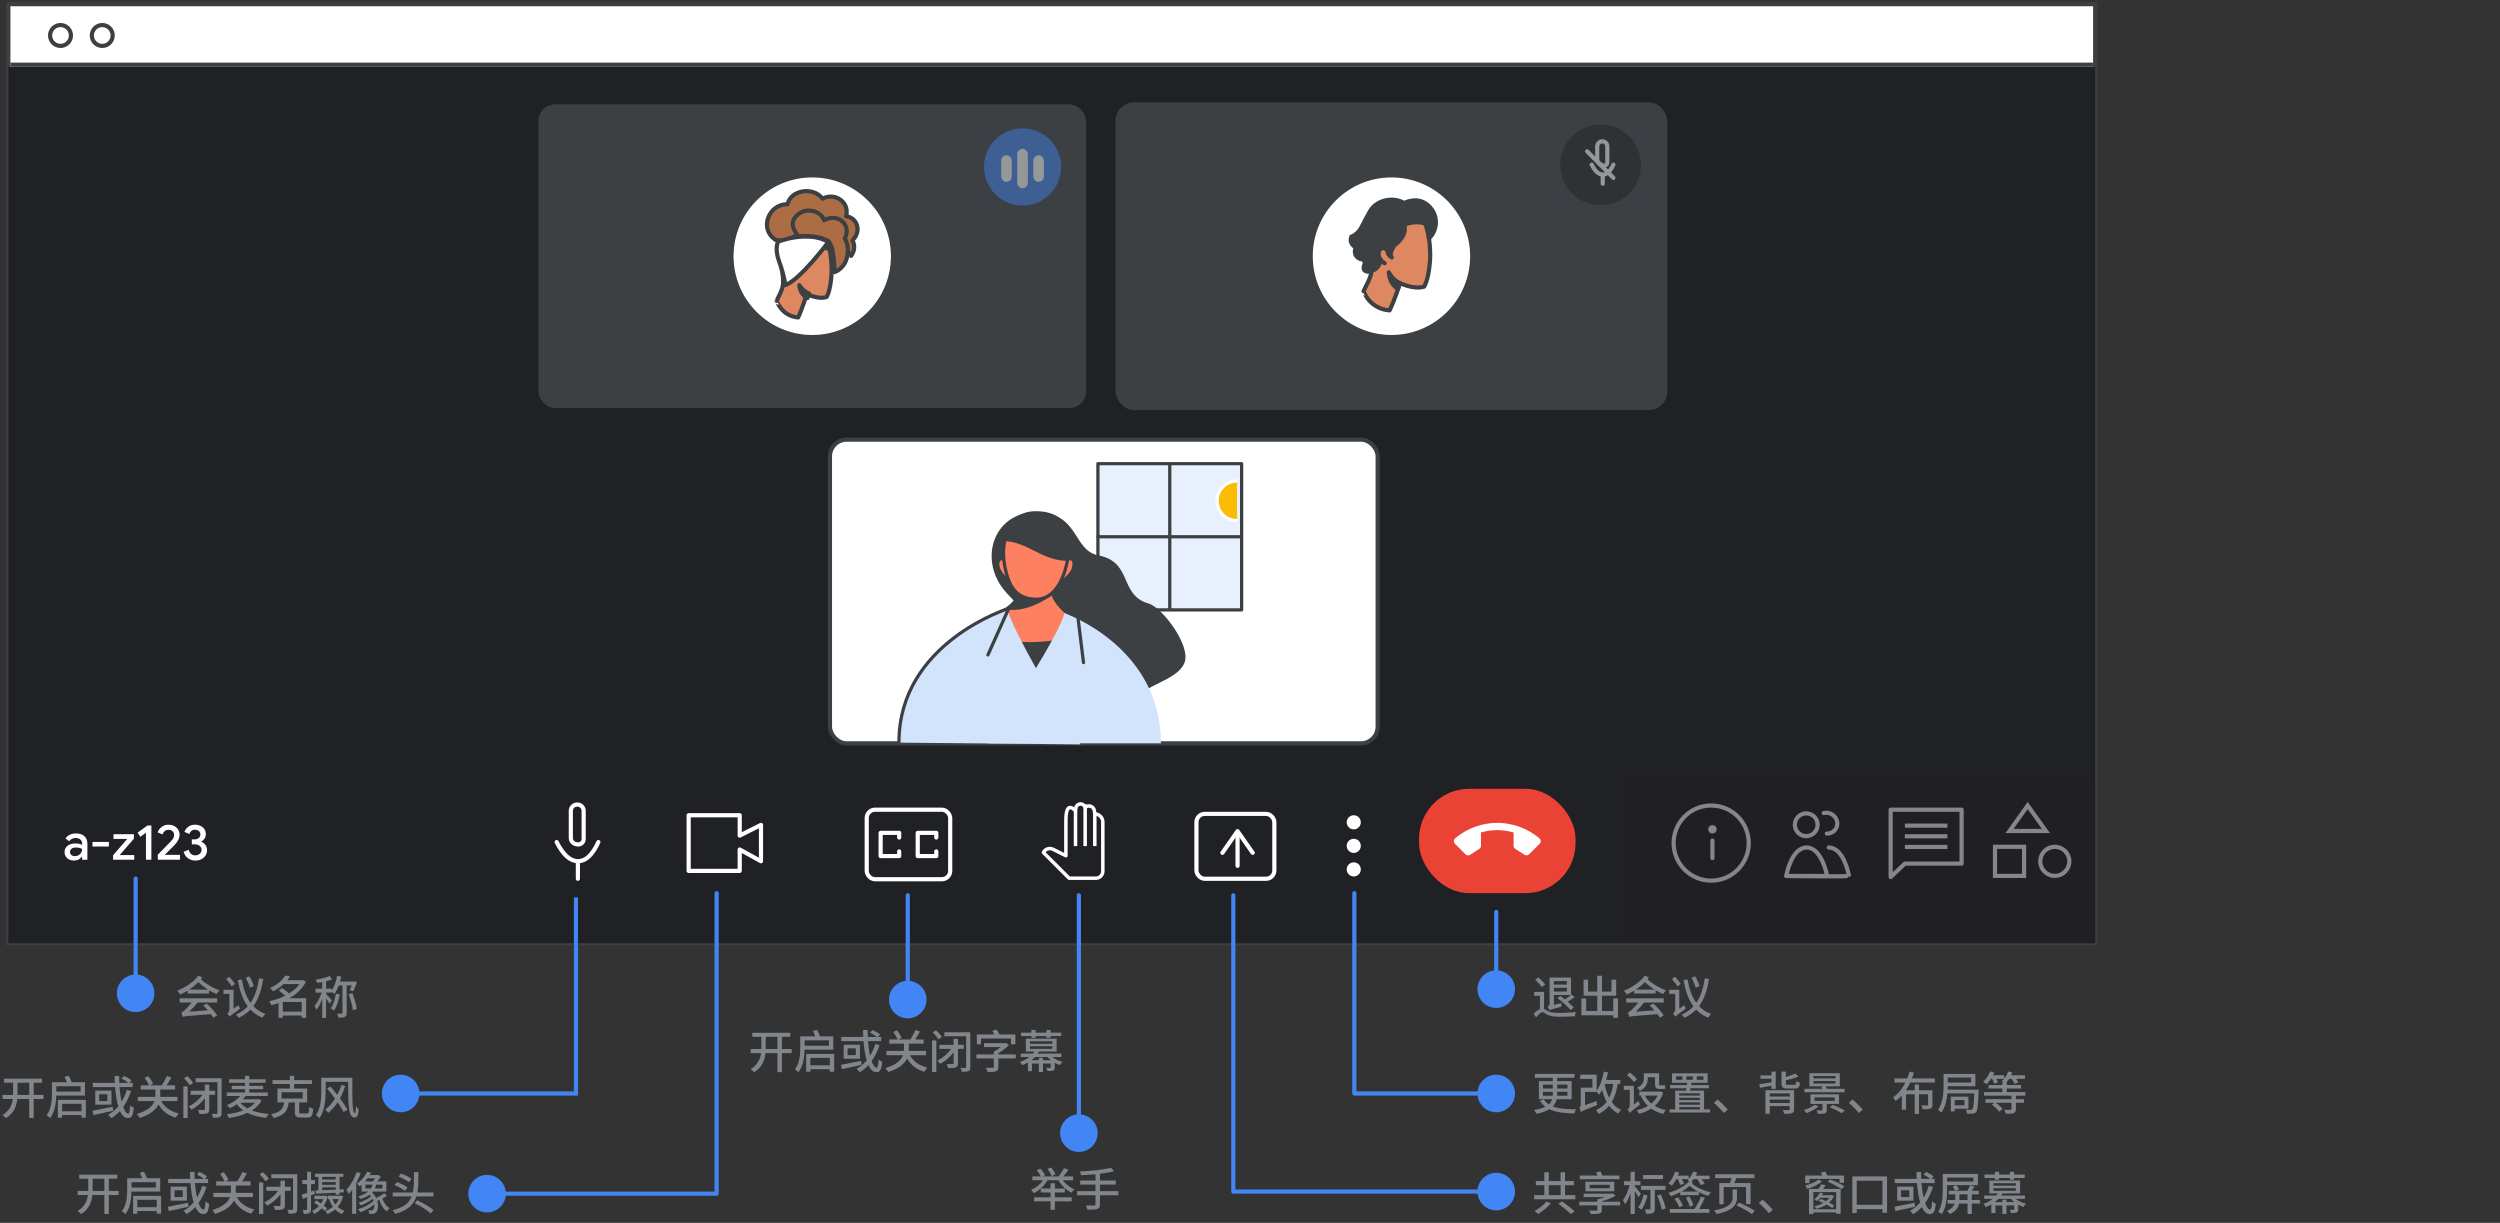 <?xml version="1.0" encoding="UTF-8"?>
<svg width="599px" height="293px" viewBox="0 0 599 293" version="1.1" xmlns="http://www.w3.org/2000/svg" xmlns:xlink="http://www.w3.org/1999/xlink">
    <rect x="0" y="0" width="599" height="293" fill="#333333" stroke="none"/>
    <title>simplify-meet-cs-1</title>
    <g id="simplify-meet-cs-1" stroke="none" stroke-width="1" fill="none" fill-rule="evenodd">
        <g id="Rectangle" transform="translate(2, 1)">
            <g id="path-1-link" fill="#000000" fill-rule="nonzero">
                <rect id="path-1" x="0" y="0" width="500" height="225"></rect>
            </g>
            <g id="path-1-link" fill="#FFFFFF" stroke="#3C4043">
                <rect id="path-1" x="0" y="0" width="500" height="225"></rect>
            </g>
        </g>
        <polygon id="Rectangle" fill="#202124" fill-rule="nonzero" points="2 16 206.317 16 502 16 502 226 2 226"></polygon>
        <g id="Group-8" transform="translate(207.667, 194)" stroke="#FFFFFF">
            <rect id="Rectangle" x="1.77635684e-15" y="0" width="20" height="16.667" rx="2"></rect>
            <polyline id="Path-25" stroke-linecap="round" stroke-linejoin="round" points="7.778 6.667 7.778 5.556 3.333 5.556 3.333 11.111 7.778 11.111 7.778 10"></polyline>
            <polyline id="Path-25" stroke-linecap="round" stroke-linejoin="round" points="16.667 6.667 16.667 5.556 12.222 5.556 12.222 11.111 16.667 11.111 16.667 10"></polyline>
        </g>
        <g id="Group-30" transform="translate(250, 192.625)" stroke="#FFFFFF" stroke-width="0.839">
            <g id="Group-9">
                <path d="M0,11.637 L6.156,17.793 L12.557,17.793 C13.484,17.793 14.236,17.042 14.236,16.115 L14.236,4.327 C14.236,3.264 13.375,2.403 12.312,2.403 C12.312,2.403 12.312,2.403 12.312,2.403 C12.312,2.189 12.267,1.885 12.178,1.491 C12.019,0.795 11.327,0.359 10.631,0.518 C10.393,0.572 10.176,0.692 10.004,0.864 L10.004,0.864 L10.004,0.864 C9.851,0.253 9.232,-0.118 8.621,0.034 C8.158,0.15 7.817,0.541 7.764,1.015 L7.695,1.634 L7.695,1.634 C6.156,0.095 5.387,0.864 5.387,3.942 C5.387,7.02 5.387,9.842 5.387,12.407 L2.309,10.868 C1.459,10.443 0.425,10.787 0,11.637 L0,11.637 L0,11.637 Z" id="Path-24" stroke-linejoin="round"></path>
                <line x1="7.695" y1="10.098" x2="7.695" y2="1.634" id="Path-26"></line>
                <line x1="10.004" y1="10.098" x2="10.004" y2="0.095" id="Path-26-Copy"></line>
                <line x1="12.312" y1="10.098" x2="12.312" y2="2.403" id="Path-26-Copy"></line>
            </g>
        </g>
        <g id="Group-10" transform="translate(286.667, 195)" stroke="#FFFFFF">
            <g id="Group-8">
                <rect id="Rectangle" x="0" y="0" width="18.667" height="15.556" rx="2"></rect>
            </g>
            <line x1="9.852" y1="12.444" x2="9.852" y2="5.185" id="Path-26" stroke-linecap="round" stroke-linejoin="round"></line>
            <polyline id="Path-28" stroke-linecap="round" stroke-linejoin="round" points="6.222 9.333 9.852 4.148 13.481 9.333"></polyline>
        </g>
        <g id="Group-35" transform="translate(133.378, 192.769)" stroke="#FFFFFF">
            <g id="Group-12" stroke-linecap="round" stroke-linejoin="round" transform="translate(0, 8.996)">
                <g id="Group-4" transform="translate(-0, 0)">
                    <line x1="5.083" y1="4.964" x2="5.083" y2="8.782" id="Line-3"></line>
                    <path d="M1.77635684e-15,0 C1.549,3.055 3.253,4.582 5.112,4.582 C6.971,4.582 8.598,3.055 9.992,0" id="Path-18"></path>
                </g>
            </g>
            <path d="M4.891,0 L4.968,0 C5.796,0 6.468,0.672 6.468,1.5 L6.468,8.277 C6.468,8.988 5.892,9.563 5.182,9.563 C5.097,9.563 5.013,9.555 4.93,9.538 L4.597,9.472 C3.896,9.332 3.391,8.716 3.391,8.001 L3.391,1.5 C3.391,0.672 4.063,0 4.891,0 Z" id="Rectangle"></path>
        </g>
        <g id="Group-36" transform="translate(340, 189)">
            <g id="Group-32" fill="#EA4335" fill-rule="nonzero">
                <rect id="Rectangle" x="0" y="0" width="37.5" height="25" rx="12"></rect>
            </g>
            <g id="call_end_white_24dp" transform="translate(8.333, 2.083)">
                <polygon id="Path" points="0 0 20.833 0 20.833 20.833 0 20.833"></polygon>
                <path d="M20.503,9.783 C18.741,8.29 16.632,7.179 14.323,6.58 C13.073,6.259 11.771,6.076 10.417,6.076 C9.062,6.076 7.76,6.259 6.51,6.58 C4.201,7.179 2.101,8.281 0.33,9.783 C-0.061,10.113 -0.104,10.712 0.26,11.076 L0.842,11.658 L2.804,13.62 C3.09,13.906 3.542,13.958 3.889,13.733 L6.111,12.309 C6.363,12.153 6.51,11.875 6.51,11.58 L6.51,8.377 C7.752,8.012 9.062,7.812 10.417,7.812 C11.771,7.812 13.082,8.012 14.323,8.377 L14.323,11.571 C14.323,11.866 14.47,12.144 14.722,12.3 L16.944,13.724 C17.292,13.941 17.743,13.898 18.03,13.611 L19.991,11.649 L20.573,11.068 C20.929,10.712 20.894,10.113 20.503,9.783 L20.503,9.783 Z" id="Path" fill="#FFFFFF" fill-rule="nonzero"></path>
            </g>
        </g>
        <g id="Group-31" transform="translate(165, 195.333)" stroke="#FFFFFF" stroke-linejoin="round">
            <polygon id="Rectangle" points="0 -1.77635684e-15 12.235 -1.77635684e-15 12.235 4.872 17.333 2.308 17.333 11.026 12.235 8.205 12.235 13.333 0 13.333"></polygon>
        </g>
        <g id="Group-7" transform="translate(322.667, 195.333)" fill="#FFFFFF" fill-rule="nonzero">
            <g id="Group-6">
                <circle id="Oval" cx="1.692" cy="1.692" r="1.692"></circle>
                <circle id="Oval" cx="1.692" cy="7.333" r="1.692"></circle>
                <circle id="Oval" cx="1.692" cy="12.974" r="1.692"></circle>
            </g>
        </g>
        <line x1="3" y1="15.5" x2="501" y2="15.5" id="Line-2" stroke="#3C4043" stroke-linecap="square"></line>
        <circle id="Oval" stroke="#3C4043" cx="14.5" cy="8.5" r="2.5"></circle>
        <circle id="Oval" stroke="#3C4043" cx="24.5" cy="8.5" r="2.5"></circle>
        <g id="Group-44" transform="translate(129, 25)">
            <g id="Group-37">
                <g id="Group-11" transform="translate(69.86, 80.335)">
                    <g id="Group-15" transform="translate(0, -0)">
                        <rect id="Rectangle-Copy" stroke="#3C4043" fill="#FFFFFF" fill-rule="nonzero" x="0" y="0" width="131.224" height="72.774" rx="4"></rect>
                        <g id="user" transform="translate(16.525, 5.76)">
                            <polygon id="Fill-1" fill="#E8F0FE" fill-rule="nonzero" points="47.675 35.031 82.109 35.031 82.109 2.51899999e-07 47.675 2.51899999e-07"></polygon>
                            <g id="Group-5" stroke-linecap="round" stroke-linejoin="round" transform="translate(47.676, -0)" stroke="#3C4043" stroke-width="0.779">
                                <polygon id="Stroke-2" points="-1.01307851e-15 35.031 34.434 35.031 34.434 -4.57966998e-16 -1.01307851e-15 -4.57966998e-16"></polygon>
                                <line x1="17.217" y1="0.205" x2="17.217" y2="34.825" id="Stroke-4"></line>
                            </g>
                            <g id="Group-79" transform="translate(0, 4.137)">
                                <line x1="82.04" y1="13.378" x2="47.745" y2="13.378" id="Stroke-7" stroke="#3C4043" stroke-width="0.779" stroke-linecap="round" stroke-linejoin="round"></line>
                                <g id="sun" transform="translate(76.229, -0)">
                                    <path d="M4.787,4.0939474e-16 C2.143,4.0939474e-16 -1.45716772e-16,2.13 -1.45716772e-16,4.757 C-1.45716772e-16,7.385 2.143,9.515 4.787,9.515" id="Fill-9" fill="#FBBC04" fill-rule="nonzero"></path>
                                    <path d="M4.787,4.0939474e-16 C2.143,4.0939474e-16 -1.45716772e-16,2.13 -1.45716772e-16,4.757 C-1.45716772e-16,7.385 2.143,9.515 4.787,9.515" id="Stroke-11" stroke="#FFFFFF" stroke-width="0.779"></path>
                                </g>
                                <path d="M25.845,26.907 C32.746,34.413 49.434,50.657 56.639,54.371 C55.684,49.054 66.535,48.565 68.44,43.502 C69.974,39.428 63.051,30.28 59.848,29.383 C52.668,27.371 56.117,19.477 47.825,17.852 C41.476,16.61 43.356,7.509 32.772,7.509 C22.611,7.509 18.723,19.161 25.845,26.907 Z" id="Fill-13" fill="#3C4043" fill-rule="nonzero"></path>
                                <g id="Group-20" transform="translate(13.49, 23.605)">
                                    <path d="M5.2388649e-16,18.677 L9.309,8.307 C9.309,8.307 15.812,6.914 16.325,-1.94289029e-16 L22.381,-1.94289029e-16 C22.381,-1.94289029e-16 23.796,7.138 27.1,8.555 L32.765,24.622" id="Fill-17" fill="#FD8060" fill-rule="nonzero"></path>
                                    <path d="M5.2388649e-16,18.677 L9.309,8.307 C9.309,8.307 15.812,6.914 16.325,-1.94289029e-16 L22.381,-1.94289029e-16 C22.381,-1.94289029e-16 22.911,8.621 30.287,8.621 L35.111,22.473" id="Stroke-19" stroke="#3C4043" stroke-width="0.519" stroke-linecap="round" stroke-linejoin="round"></path>
                                </g>
                                <g id="Group-24" transform="translate(16.673, 36.504)">
                                    <path d="M8.46545056e-16,15.064 L1.643,-8.9338259e-17 C1.643,-8.9338259e-17 12.936,5.366 28.335,-8.9338259e-17 L28.335,15.064" id="Fill-21" fill="#3C4043" fill-rule="nonzero"></path>
                                    <path d="M8.46545056e-16,15.064 L1.643,-8.9338259e-17 C1.643,-8.9338259e-17 12.936,5.366 28.335,-8.9338259e-17 L28.335,15.064" id="Stroke-23" stroke="#3C4043" stroke-width="0.519" stroke-linecap="round" stroke-linejoin="round"></path>
                                </g>
                                <g id="Group-56" transform="translate(21.237, 31.688)" fill="#D2E3FC" fill-rule="nonzero">
                                    <path d="M3.46944695e-16,31.189 C3.46944695e-16,31.189 16.809,6.406 18.426,-5.55111512e-17 C18.426,-5.55111512e-17 41.538,7.903 41.538,31.189" id="Fill-53"></path>
                                </g>
                                <g id="Group-56-Copy" transform="translate(21.783, 46.934) scale(-1, 1) translate(-21.783, -46.934) translate(0.07, 30.743)" fill="#D2E3FC" fill-rule="nonzero">
                                    <path d="M2.63677968e-16,32.382 C2.63677968e-16,32.382 15.849,6.445 17.539,-8.8817842e-16 C17.539,-8.8817842e-16 43.427,8.532 43.427,31.959" id="Fill-53"></path>
                                </g>
                                <line x1="21.321" y1="41.688" x2="26.43" y2="30.271" id="Stroke-29" stroke="#3C4043" stroke-width="0.779" stroke-linecap="round" stroke-linejoin="round"></line>
                                <path d="M37.196,26.689 C37.196,26.689 31.369,31.434 25.844,30.538 C25.844,30.538 28.737,28.558 29.301,25.567 L37.196,26.689 Z" id="Fill-31" fill="#3C4043" fill-rule="nonzero"></path>
                                <path d="M37.196,26.689 C37.196,26.689 31.369,31.434 25.844,30.538 C25.844,30.538 28.737,28.558 29.301,25.567 L37.196,26.689 Z" id="Stroke-33" stroke="#3C4043" stroke-width="0.519" stroke-linecap="round" stroke-linejoin="round"></path>
                                <path d="M38.657,24.24 C38.657,24.24 41.84,22.369 41.84,19.944 C41.84,17.518 39.016,19.562 39.016,19.562 L38.657,24.24 Z" id="Fill-35" fill="#FD8060" fill-rule="nonzero"></path>
                                <path d="M38.657,24.24 C38.657,24.24 41.84,22.369 41.84,19.944 C41.84,17.518 39.016,19.562 39.016,19.562 L38.657,24.24 Z" id="Stroke-37" stroke="#3C4043" stroke-width="0.519" stroke-linecap="round" stroke-linejoin="round"></path>
                                <path d="M26.98,24.24 C26.98,24.24 23.797,22.369 23.797,19.944 C23.797,17.518 26.621,19.562 26.621,19.562 L26.98,24.24 Z" id="Fill-39" fill="#FD8060" fill-rule="nonzero"></path>
                                <path d="M26.98,24.24 C26.98,24.24 23.797,22.369 23.797,19.944 C23.797,17.518 26.621,19.562 26.621,19.562 L26.98,24.24 Z" id="Stroke-41" stroke="#3C4043" stroke-width="0.519" stroke-linecap="round" stroke-linejoin="round"></path>
                                <path d="M32.841,28.352 C36.82,28.352 39.164,24.483 40.229,19.84 C41.295,15.197 39.519,8.541 32.556,8.541 C25.877,8.541 24.351,14.814 25.309,20.149 C26.308,25.707 28.35,28.273 32.841,28.352" id="Fill-43" fill="#FD8060" fill-rule="nonzero"></path>
                                <path d="M32.841,28.352 C36.82,28.352 39.164,24.483 40.229,19.84 C41.295,15.197 39.519,8.541 32.556,8.541 C25.877,8.541 24.351,14.814 25.309,20.149 C26.308,25.707 28.35,28.273 32.841,28.352 Z" id="Stroke-45" stroke="#3C4043" stroke-width="0.779" stroke-linecap="round" stroke-linejoin="round"></path>
                                <path d="M24.779,14.139 C30.945,14.139 34.142,18.903 40.558,18.903 C40.558,18.903 43.633,7.51 32.772,7.51 C26.222,7.509 24.779,14.139 24.779,14.139" id="Fill-47" fill="#3C4043" fill-rule="nonzero"></path>
                                <path d="M24.779,14.139 C30.945,14.139 34.142,18.903 40.558,18.903 C40.558,18.903 43.633,7.51 32.772,7.51 C26.222,7.509 24.779,14.139 24.779,14.139 Z" id="Stroke-49" stroke="#3C4043" stroke-width="0.519" stroke-linecap="round" stroke-linejoin="round"></path>
                                <line x1="42.833" y1="32.228" x2="44.219" y2="43.52" id="Stroke-57" stroke="#3C4043" stroke-width="0.779" stroke-linecap="round" stroke-linejoin="round"></line>
                                <path d="M0,30.496 C0,30.496 26.434,38.648 26.434,62.63" id="Stroke-59" stroke="#3C4043" stroke-width="0.779" stroke-linecap="round" stroke-linejoin="round" transform="translate(13.217, 46.563) scale(-1, 1) translate(-13.217, -46.563) "></path>
                            </g>
                        </g>
                    </g>
                </g>
                <g id="Group-18" transform="translate(138.776, 0)">
                    <rect id="Rectangle-Copy-2" stroke="#3C4043" fill="#3C4043" fill-rule="nonzero" x="0" y="0" width="131.224" height="72.774" rx="4"></rect>
                    <g id="Group-16" transform="translate(46.259, 17.012)">
                        <ellipse id="Oval" stroke="#3C4043" fill="#FFFFFF" fill-rule="nonzero" cx="19.353" cy="19.375" rx="19.353" ry="19.375"></ellipse>
                        <g id="Group-23" transform="translate(9.6, 5.83)">
                            <path d="M9.304,26.532 C9.304,26.532 10.934,23.19 11.733,19.976 C11.733,19.976 15.152,21.631 17.58,20.835 C17.58,20.835 18.634,19.371 18.986,14.757 C19.178,12.433 18.858,8.901 18.219,6.736 C17.516,4.286 15.12,2.631 11.19,3.236 C5.853,4.031 3.393,6.959 4.384,12.019 C5.534,18.035 4.927,18.035 3.074,21.917 C3.106,21.917 4.384,26.118 9.304,26.532" id="Fill-1" fill="#DD8861" fill-rule="nonzero"></path>
                            <path d="M9.304,26.532 C9.304,26.532 10.934,23.19 11.733,19.976 C11.733,19.976 15.152,21.631 17.58,20.835 C17.58,20.835 18.634,19.371 18.986,14.757 C19.178,12.433 18.858,8.901 18.219,6.736 C17.516,4.286 15.12,2.631 11.19,3.236 C5.853,4.031 3.393,6.959 4.384,12.019 C5.534,18.035 4.927,18.035 3.074,21.917 C3.106,21.917 4.384,26.118 9.304,26.532 Z" id="Stroke-3" stroke="#3D4043" stroke-linecap="round" stroke-linejoin="round"></path>
                            <path d="M8.793,12.083 C8.793,12.083 8.314,11.478 7.643,11.574 C6.972,11.669 6.524,12.337 6.588,13.07 C6.62,13.801 7.323,14.82 8.122,15.233" id="Stroke-5" stroke="#3C4043" stroke-linecap="round" stroke-linejoin="round"></path>
                            <path d="M11.349,21.376 C11.349,21.376 9.4,20.549 9.113,17.398 C9.113,17.398 10.071,19.276 11.765,19.976 C11.765,19.976 11.669,20.326 11.605,20.612 C11.477,20.931 11.349,21.376 11.349,21.376" id="Fill-7" fill="#3C4043" fill-rule="nonzero"></path>
                            <path d="M11.349,21.376 C11.349,21.376 9.4,20.549 9.113,17.398 C9.113,17.398 10.071,19.276 11.765,19.976 C11.765,19.976 11.669,20.326 11.605,20.612 C11.477,20.931 11.349,21.376 11.349,21.376 Z" id="Stroke-9" stroke="#3C4043" stroke-linecap="round" stroke-linejoin="round"></path>
                            <path d="M7.163,14.406 C7.163,14.406 6.972,16.984 4.192,17.238 C3.744,17.27 2.722,17.016 3.233,15.679 C3.521,14.979 3.265,14.374 2.563,14.279 C1.795,14.151 0.453,13.292 1.22,11.415 C1.22,11.415 -0.537,10.651 0.166,8.836 C0.166,8.836 0.965,8.709 2.019,7.468 C2.722,6.609 3.329,4.922 4.671,2.694 C6.301,-0.043 10.327,-0.743 12.787,0.817 C12.787,0.817 16.302,-1.189 19.018,1.835 C21.415,4.54 20.296,7.977 18.73,9.282 C18.73,9.282 18.379,6.609 17.804,5.718 C17.804,5.718 15.344,4.826 12.819,6.068 C12.819,6.068 13.842,8.327 10.551,10.873 C10.551,10.873 9.017,12.847 9.847,13.833 C9.847,13.833 8.697,13.292 8.825,12.083 C8.825,12.083 8.505,11.574 7.675,11.574 C7.196,11.574 6.62,12.115 6.62,13.07 C6.588,13.61 7.163,14.406 7.163,14.406" id="Fill-11" fill="#3C4043" fill-rule="nonzero"></path>
                            <path d="M7.163,14.406 C7.163,14.406 6.972,16.984 4.192,17.238 C3.744,17.27 2.722,17.016 3.233,15.679 C3.521,14.979 3.265,14.374 2.563,14.279 C1.795,14.151 0.453,13.292 1.22,11.415 C1.22,11.415 -0.537,10.651 0.166,8.836 C0.166,8.836 0.965,8.709 2.019,7.468 C2.722,6.609 3.329,4.922 4.671,2.694 C6.301,-0.043 10.327,-0.743 12.787,0.817 C12.787,0.817 16.302,-1.189 19.018,1.835 C21.415,4.54 20.296,7.977 18.73,9.282 C18.73,9.282 18.379,6.609 17.804,5.718 C17.804,5.718 15.344,4.826 12.819,6.068 C12.819,6.068 13.842,8.327 10.551,10.873 C10.551,10.873 9.017,12.847 9.847,13.833 C9.847,13.833 8.697,13.292 8.825,12.083 C8.825,12.083 8.505,11.574 7.675,11.574 C7.196,11.574 6.62,12.115 6.62,13.07 C6.588,13.61 7.163,14.406 7.163,14.406 Z" id="Stroke-13" stroke="#3C4043" stroke-linecap="round" stroke-linejoin="round"></path>
                        </g>
                    </g>
                </g>
                <g id="Group-23">
                    <rect id="Rectangle-Copy" fill="#3C4043" fill-rule="nonzero" x="0" y="0" width="131.224" height="72.774" rx="4"></rect>
                    <g id="Group-22" transform="translate(46.259, 17.012)">
                        <ellipse id="Oval" stroke="#3C4043" fill="#FFFFFF" fill-rule="nonzero" cx="19.353" cy="19.375" rx="19.353" ry="19.375"></ellipse>
                        <g id="Group-27" transform="translate(8.497, 3.78)">
                            <path d="M20.175,15.527 C20.175,15.527 21.613,13.74 20.474,11.819 C22.887,9.499 21.45,6.244 18.955,6.031 C19.931,2.75 16.324,0.189 13.341,1.816 C11.172,-1.118 5.72,-0.371 4.934,3.15 C0.486,3.017 -2.062,9.098 2.141,11.713 L15.266,13.366 C15.266,13.34 19.497,13.766 20.175,15.527" id="Fill-1" fill="#AC6D44" fill-rule="nonzero"></path>
                            <path d="M20.175,15.527 C20.175,15.527 21.613,13.74 20.474,11.819 C22.887,9.499 21.45,6.244 18.955,6.031 C19.931,2.75 16.324,0.189 13.341,1.816 C11.172,-1.118 5.72,-0.371 4.934,3.15 C0.486,3.017 -2.062,9.098 2.141,11.713 L15.266,13.366 C15.266,13.34 19.497,13.766 20.175,15.527 Z" id="Stroke-3" stroke="#3D4043" stroke-linecap="round" stroke-linejoin="round"></path>
                            <path d="M7.471,30.278 C7.471,30.278 8.816,27.398 9.476,24.627 C9.476,24.627 12.298,26.054 14.303,25.368 C14.303,25.368 15.174,24.106 15.464,20.129 C15.622,18.127 15.358,15.083 14.831,13.217 C14.25,11.106 12.272,9.679 9.027,10.2 C4.621,10.886 2.59,13.409 3.408,17.771 C4.357,22.954 3.857,22.954 2.326,26.301 C2.353,26.273 3.434,29.894 7.471,30.278" id="Fill-5" fill="#DD8861" fill-rule="nonzero"></path>
                            <path d="M7.471,30.278 C7.471,30.278 8.816,27.398 9.476,24.627 C9.476,24.627 12.298,26.054 14.303,25.368 C14.303,25.368 15.174,24.106 15.464,20.129 C15.622,18.127 15.358,15.083 14.831,13.217 C14.25,11.106 12.272,9.679 9.027,10.2 C4.621,10.886 2.59,13.409 3.408,17.771 C4.357,22.954 3.857,22.954 2.326,26.301 C2.353,26.273 3.434,29.894 7.471,30.278 Z" id="Stroke-7" stroke="#3D4043" stroke-linecap="round" stroke-linejoin="round"></path>
                            <path d="M6.979,18.296 C6.979,18.296 6.643,17.784 6.172,17.865 C5.701,17.945 5.388,18.511 5.433,19.13 C5.455,19.75 5.948,20.611 6.508,20.961" id="Stroke-9" stroke="#3C4043" stroke-linecap="round" stroke-linejoin="round"></path>
                            <path d="M9.717,25.62 C9.717,25.62 8.007,24.974 7.755,22.514 C7.755,22.514 8.596,23.98 10.081,24.526 C10.081,24.526 9.997,24.8 9.941,25.023 C9.829,25.297 9.717,25.62 9.717,25.62" id="Fill-11" fill="#3C4043" fill-rule="nonzero"></path>
                            <path d="M9.717,25.62 C9.717,25.62 8.007,24.974 7.755,22.514 C7.755,22.514 8.596,23.98 10.081,24.526 C10.081,24.526 9.997,24.8 9.941,25.023 C9.829,25.297 9.717,25.62 9.717,25.62 Z" id="Stroke-13" stroke="#3C4043" stroke-linecap="round" stroke-linejoin="round"></path>
                            <path d="M4.409,22.514 C4.409,22.514 4.225,20.437 2.964,16.985 C1.703,13.533 2.702,12.104 2.702,12.104 C2.702,12.104 9.847,9.272 14.734,12.185 C14.734,12.185 7.903,21.327 4.409,22.514 Z" id="Fill-15" fill="#FFFFFF" fill-rule="nonzero"></path>
                            <path d="M14.734,12.185 C14.734,12.185 7.903,21.327 4.409,22.514 C4.409,22.514 4.225,20.437 2.964,16.985 C1.703,13.533 2.702,12.104 2.702,12.104 C2.702,12.104 9.847,9.272 14.734,12.185 Z" id="Stroke-17" stroke="#3D4043" stroke-linecap="round" stroke-linejoin="round"></path>
                            <path d="M13.959,13.58 L15.509,13.974 C15.509,13.974 15.334,13.106 14.859,12.422 L13.959,13.58 Z" id="Fill-19" fill="#FFFFFF" fill-rule="nonzero"></path>
                            <path d="M13.959,13.58 L15.509,13.974 C15.509,13.974 15.334,13.106 14.859,12.422 L13.959,13.58 Z" id="Stroke-21" stroke="#3D4043" stroke-linecap="round" stroke-linejoin="round"></path>
                            <path d="M7.597,10.835 C7.597,10.835 4.938,8.233 6.967,6.03 C9.187,3.615 12.915,4.677 13.71,6.986 C16.835,5.154 20.453,7.995 18.644,11.366 C19.767,12.852 20.069,17.816 16.232,19.409 C16.232,19.409 16.118,17.52 16.122,17.604 C16.04,15.745 15.711,14.286 15.546,13.569 C15.437,13.171 15.19,12.666 14.833,12.029 C14.833,12.029 13.6,11.233 11.27,10.888 C9.598,10.649 7.597,10.835 7.597,10.835" id="Fill-23" fill="#AC6D44" fill-rule="nonzero"></path>
                            <path d="M7.597,10.835 C7.597,10.835 4.938,8.233 6.967,6.03 C9.187,3.615 12.915,4.677 13.71,6.986 C16.835,5.154 20.453,7.995 18.644,11.366 C19.767,12.852 20.069,17.816 16.232,19.409 C16.232,19.409 16.118,17.52 16.122,17.604 C16.04,15.745 15.711,14.286 15.546,13.569 C15.437,13.171 15.19,12.666 14.833,12.029 C14.833,12.029 13.6,11.233 11.27,10.888 C9.598,10.649 7.597,10.835 7.597,10.835 Z" id="Stroke-25" stroke="#3D4043" stroke-linecap="round" stroke-linejoin="round"></path>
                        </g>
                    </g>
                </g>
            </g>
            <g id="Group-42" transform="translate(105, 4)" fill-rule="nonzero">
                <g id="Group-39" transform="translate(1.76, 1.76)">
                    <g id="Group-17" fill="#4285F4">
                        <circle id="Oval" cx="9.24" cy="9.24" r="9.24"></circle>
                    </g>
                    <g id="Group-38" transform="translate(4.62, 5.39)" fill="#FFFFFF" stroke="#FFFFFF">
                        <rect id="Rectangle" x="0" y="1.54" width="1.54" height="5.39" rx="0.77"></rect>
                        <rect id="Rectangle" x="7.7" y="1.54" width="1.54" height="5.39" rx="0.77"></rect>
                        <rect id="Rectangle" x="3.85" y="0" width="1.54" height="8.47" rx="0.77"></rect>
                    </g>
                </g>
                <rect id="Rectangle" fill="#3C4043" opacity="0.54" x="0" y="0" width="22" height="22"></rect>
            </g>
            <g id="Group-43" transform="translate(243, 3)">
                <g id="Group-41" transform="translate(1.84, 1.84)">
                    <g id="Group-40">
                        <circle id="Oval" fill="#202124" fill-rule="nonzero" cx="9.66" cy="9.66" r="9.66"></circle>
                        <g id="Group-4" stroke-linecap="round" stroke-linejoin="round" transform="translate(6.44, 6.421)" stroke="#FFFFFF">
                            <line x1="3.737" y1="5.767" x2="3.737" y2="7.756" id="Line-3"></line>
                            <line x1="0" y1="5.55111512e-16" x2="6.294" y2="6.364" id="Path-16"></line>
                            <path d="M1.089,3.182 C1.896,4.773 2.784,5.568 3.752,5.568 C4.72,5.568 5.567,4.773 6.294,3.182" id="Path-18"></path>
                        </g>
                    </g>
                    <path d="M10.062,4.025 C10.729,4.025 11.27,4.566 11.27,5.232 L11.27,9.074 C11.27,9.52 10.909,9.881 10.463,9.881 C10.322,9.881 10.184,9.845 10.062,9.775 L9.611,9.517 C9.143,9.25 8.855,8.753 8.855,8.215 L8.855,5.232 C8.855,4.566 9.396,4.025 10.062,4.025 Z" id="Rectangle" stroke="#FFFFFF"></path>
                </g>
                <polygon id="Rectangle" fill="#3C4043" fill-rule="nonzero" opacity="0.54" points="0.821 0 23 0 23 23 -3.67761394e-16 23"></polygon>
            </g>
        </g>
        <g id="Group-2" transform="translate(453, 194)" stroke="#FFFFFF">
            <polygon id="Path-9" stroke-linejoin="round" points="0 16.15 0 0 17 0 17 12.92 3.4 12.92"></polygon>
            <line x1="3.4" y1="3.825" x2="13.6" y2="3.825" id="Path-10"></line>
            <line x1="3.4" y1="6.375" x2="13.6" y2="6.375" id="Path-10"></line>
            <line x1="3.4" y1="8.925" x2="13.6" y2="8.925" id="Path-10"></line>
        </g>
        <g id="Group" transform="translate(478, 193)" stroke="#FFFFFF">
            <polygon id="Path-11" points="3.484 6.098 7.84 -1.65793324e-16 12.196 6.098"></polygon>
            <rect id="Rectangle" x="-1.09541988e-15" y="9.893" width="6.969" height="6.969"></rect>
            <circle id="Oval" cx="14.329" cy="13.378" r="3.484"></circle>
        </g>
        <g id="Group-3" transform="translate(428, 194.211)" stroke="#FFFFFF">
            <circle id="Oval" cx="4.773" cy="3.398" r="2.727"></circle>
            <path d="M13.088,4.324 C13.485,2.605 12.232,1.272 10.77,1.272 C9.308,1.272 8.123,2.457 8.123,3.919" id="Oval" stroke-linecap="round" stroke-linejoin="round" transform="translate(10.643, 2.798) rotate(77) translate(-10.643, -2.798) "></path>
            <path d="M9.746,15.671 C9.746,15.33 8.447,8.853 4.873,8.853 C1.299,8.853 0,15.33 0,15.671 C0,15.671 9.706,15.671 9.746,15.671 Z" id="Oval" stroke-linejoin="round"></path>
            <path d="M0,15.671 C0,15.671 14.96,15.859 15,15.671 C15,15.34 13.741,8.853 10.167,8.853" id="Oval" stroke-linecap="round" stroke-linejoin="round"></path>
        </g>
        <g id="Group-34" transform="translate(401, 193)">
            <circle id="Oval" stroke="#FFFFFF" cx="9" cy="9" r="9"></circle>
            <g id="Group-33" transform="translate(8.3, 4.7)">
                <circle id="Oval" fill="#FFFFFF" fill-rule="nonzero" cx="1" cy="1" r="1"></circle>
                <line x1="1" y1="3.7" x2="1" y2="7.9" id="Line-4" stroke="#FFFFFF" stroke-linecap="round" stroke-linejoin="round"></line>
            </g>
        </g>
        <path d="M258.5,214 C258.745,214 258.95,214.177 258.992,214.41 L259,214.5 L259.001,267.028 C261.25,267.277 263,269.184 263,271.5 C263,273.985 260.985,276 258.5,276 C256.015,276 254,273.985 254,271.5 C254,269.184 255.75,267.276 258,267.027 L258,214.5 C258,214.224 258.224,214 258.5,214 Z" id="Line-4-Copy-2" fill="#4285F4" fill-rule="nonzero"></path>
        <path d="M324.5,213.5 C324.745,213.5 324.95,213.677 324.992,213.91 L325,214 L325,261.5 L354.027,261.5 C354.276,259.25 356.184,257.5 358.5,257.5 C360.985,257.5 363,259.515 363,262 C363,264.485 360.985,266.5 358.5,266.5 C356.184,266.5 354.277,264.75 354.028,262.501 L324.5,262.5 C324.255,262.5 324.05,262.323 324.008,262.09 L324,262 L324,214 C324,213.724 324.224,213.5 324.5,213.5 Z" id="Line-4-Copy-5" fill="#4285F4" fill-rule="nonzero"></path>
        <path d="M171.705,213.5 C171.951,213.5 172.155,213.677 172.197,213.91 L172.205,214 L172.205,286 C172.205,286.245 172.028,286.45 171.795,286.492 L171.705,286.5 L121.178,286.501 C120.929,288.75 119.021,290.5 116.705,290.5 C114.22,290.5 112.205,288.485 112.205,286 C112.205,283.515 114.22,281.5 116.705,281.5 C119.022,281.5 120.929,283.25 121.178,285.5 L171.205,285.5 L171.205,214 C171.205,213.755 171.382,213.55 171.615,213.508 L171.705,213.5 Z" id="Line-4-Copy-2" fill="#4285F4" fill-rule="nonzero"></path>
        <path d="M217.5,214 C217.745,214 217.95,214.177 217.992,214.41 L218,214.5 L218.001,235.028 C220.25,235.277 222,237.184 222,239.5 C222,241.985 219.985,244 217.5,244 C215.015,244 213,241.985 213,239.5 C213,237.184 214.75,235.276 217,235.027 L217,214.5 C217,214.224 217.224,214 217.5,214 Z" id="Line-4-Copy-3" fill="#4285F4" fill-rule="nonzero"></path>
        <path d="M295.5,214 C295.745,214 295.95,214.177 295.992,214.41 L296,214.5 L296,285 L354.027,285 C354.276,282.75 356.184,281 358.5,281 C360.985,281 363,283.015 363,285.5 C363,287.985 360.985,290 358.5,290 C356.184,290 354.277,288.25 354.028,286.001 L295.5,286 C295.255,286 295.05,285.823 295.008,285.59 L295,285.5 L295,214.5 C295,214.224 295.224,214 295.5,214 Z" id="Line-4-Copy-3" fill="#4285F4" fill-rule="nonzero"></path>
        <path d="M358.5,218 C358.745,218 358.95,218.177 358.992,218.41 L359,218.5 L359.001,232.528 C361.25,232.777 363,234.684 363,237 C363,239.485 360.985,241.5 358.5,241.5 C356.015,241.5 354,239.485 354,237 C354,234.684 355.75,232.776 358,232.527 L358,218.5 C358,218.224 358.224,218 358.5,218 Z" id="Line-4-Copy-6" fill="#4285F4" fill-rule="nonzero"></path>
        <path d="M32.5,210 C32.745,210 32.95,210.177 32.992,210.41 L33,210.5 L33.001,233.528 C35.25,233.777 37,235.684 37,238 C37,240.485 34.985,242.5 32.5,242.5 C30.015,242.5 28,240.485 28,238 C28,235.684 29.75,233.776 32,233.527 L32,210.5 C32,210.224 32.224,210 32.5,210 Z" id="Line-4-Copy-6" fill="#4285F4" fill-rule="nonzero"></path>
        <rect id="Rectangle" fill="#202124" fill-rule="nonzero" opacity="0.54" x="390" y="186" width="112" height="40"></rect>
        <path d="M17.735,206.192 C18.151,206.192 18.523,206.102 18.851,205.922 C19.179,205.742 19.431,205.516 19.607,205.244 L19.607,205.244 L19.679,205.244 L19.679,206 L20.939,206 L20.939,202.172 C20.939,201.388 20.697,200.778 20.213,200.342 C19.729,199.906 19.047,199.688 18.167,199.688 C17.647,199.688 17.169,199.792 16.733,200 C16.297,200.208 15.947,200.5 15.683,200.876 L15.683,200.876 L16.571,201.56 C16.739,201.32 16.963,201.13 17.243,200.99 C17.523,200.85 17.819,200.78 18.131,200.78 C18.587,200.78 18.959,200.902 19.247,201.146 C19.535,201.39 19.679,201.708 19.679,202.1 L19.679,202.1 L19.679,202.424 C19.503,202.336 19.269,202.258 18.977,202.19 C18.685,202.122 18.359,202.088 17.999,202.088 C17.527,202.088 17.099,202.17 16.715,202.334 C16.331,202.498 16.027,202.734 15.803,203.042 C15.579,203.35 15.467,203.716 15.467,204.14 C15.467,204.54 15.563,204.896 15.755,205.208 C15.947,205.52 16.215,205.762 16.559,205.934 C16.903,206.106 17.295,206.192 17.735,206.192 Z M17.963,205.136 C17.603,205.136 17.315,205.044 17.099,204.86 C16.883,204.676 16.775,204.44 16.775,204.152 C16.775,203.824 16.893,203.56 17.129,203.36 C17.365,203.16 17.735,203.06 18.239,203.06 C18.511,203.06 18.771,203.092 19.019,203.156 C19.267,203.22 19.487,203.308 19.679,203.42 C19.679,203.724 19.605,204.008 19.457,204.272 C19.309,204.536 19.103,204.746 18.839,204.902 C18.575,205.058 18.283,205.136 17.963,205.136 Z M26.089,202.832 L26.089,201.728 L22.153,201.728 L22.153,202.832 L26.089,202.832 Z M32.174,206 L32.174,204.872 L28.682,204.872 L32.078,200.96 L32.078,199.88 L27.194,199.88 L27.194,201.008 L30.494,201.008 L27.086,204.92 L27.086,206 L32.174,206 Z M36.268,206 L36.268,197.792 L35.344,197.792 L32.968,199.496 L33.628,200.492 L34.972,199.532 L34.972,206 L36.268,206 Z M43.122,206 L43.122,204.824 L39.522,204.824 L39.51,204.788 C39.576,204.719 39.651,204.643 39.735,204.558 L40.013,204.279 C40.165,204.127 40.338,203.957 40.53,203.768 C40.618,203.68 40.704,203.594 40.788,203.509 L41.501,202.796 L41.501,202.796 L41.718,202.58 C42.59,201.708 43.026,200.84 43.026,199.976 C43.026,199.544 42.916,199.148 42.696,198.788 C42.476,198.428 42.166,198.14 41.766,197.924 C41.366,197.708 40.906,197.6 40.386,197.6 C39.906,197.6 39.482,197.696 39.114,197.888 C38.746,198.08 38.452,198.316 38.232,198.596 C38.012,198.876 37.862,199.16 37.782,199.448 L37.782,199.448 L38.946,199.928 C39.034,199.632 39.196,199.374 39.432,199.154 C39.668,198.934 39.978,198.824 40.362,198.824 C40.778,198.824 41.108,198.942 41.352,199.178 C41.596,199.414 41.718,199.692 41.718,200.012 C41.718,200.324 41.654,200.596 41.526,200.828 C41.398,201.06 41.158,201.36 40.806,201.728 C40.505,202.061 39.805,202.778 38.705,203.878 L38.274,204.309 C38.124,204.459 37.968,204.614 37.806,204.776 L37.806,204.776 L37.806,206 L43.122,206 Z M46.795,206.192 C47.331,206.192 47.811,206.084 48.235,205.868 C48.659,205.652 48.993,205.354 49.237,204.974 C49.481,204.594 49.603,204.164 49.603,203.684 C49.603,203.204 49.475,202.792 49.219,202.448 C48.963,202.104 48.635,201.848 48.235,201.68 L48.235,201.68 L48.235,201.62 C48.539,201.46 48.795,201.228 49.003,200.924 C49.211,200.62 49.315,200.252 49.315,199.82 C49.315,199.404 49.205,199.026 48.985,198.686 C48.765,198.346 48.457,198.08 48.061,197.888 C47.665,197.696 47.219,197.6 46.723,197.6 C46.051,197.6 45.501,197.774 45.073,198.122 C44.645,198.47 44.351,198.872 44.191,199.328 L44.191,199.328 L45.367,199.82 C45.463,199.532 45.621,199.29 45.841,199.094 C46.061,198.898 46.355,198.8 46.723,198.8 C47.091,198.8 47.397,198.902 47.641,199.106 C47.885,199.31 48.007,199.576 48.007,199.904 C48.007,200.288 47.873,200.586 47.605,200.798 C47.337,201.01 47.003,201.116 46.603,201.116 L46.603,201.116 L45.955,201.116 L45.955,202.304 L46.663,202.304 C47.135,202.304 47.525,202.428 47.833,202.676 C48.141,202.924 48.295,203.24 48.295,203.624 C48.295,204.008 48.147,204.324 47.851,204.572 C47.555,204.82 47.203,204.944 46.795,204.944 C46.395,204.944 46.057,204.828 45.781,204.596 C45.505,204.364 45.311,204.032 45.199,203.6 L45.199,203.6 L43.987,204.092 C44.187,204.78 44.549,205.302 45.073,205.658 C45.597,206.014 46.171,206.192 46.795,206.192 Z" id="a-z123" fill="#FFFFFF" fill-rule="nonzero"></path>
        <path d="M138.5,215 L138.5,262.5 L100.472,262.501 C100.223,264.75 98.316,266.5 96,266.5 C93.515,266.5 91.5,264.485 91.5,262 C91.5,259.515 93.515,257.5 96,257.5 C98.316,257.5 100.224,259.25 100.473,261.5 L137.5,261.5 L137.5,215 L138.5,215 Z" id="Path-2" fill="#4285F4" fill-rule="nonzero"></path>
        <path d="M43.188,238.292 C43.804,238.006 44.387,237.698 44.948,237.357 L44.948,238.05 L50.096,238.05 L50.096,237.28 C50.668,237.621 51.273,237.929 51.878,238.171 C52.032,237.896 52.373,237.478 52.593,237.28 C50.899,236.708 49.15,235.608 48.116,234.64 C48.237,234.486 48.358,234.332 48.457,234.178 L47.511,233.749 C46.499,235.19 44.563,236.543 42.462,237.39 C42.693,237.588 43.045,238.028 43.188,238.292 Z M49.821,237.104 L45.344,237.104 C46.158,236.565 46.895,235.971 47.522,235.3 C48.127,235.894 48.941,236.543 49.821,237.104 Z M51.097,243.858 L52.021,243.297 C51.526,242.483 50.514,241.317 49.546,240.47 L48.677,240.921 C49.051,241.262 49.447,241.669 49.81,242.087 L45.333,242.395 C46.048,241.746 46.741,240.987 47.335,240.206 L52.043,240.206 L52.043,239.205 L43.034,239.205 L43.034,240.206 L45.938,240.206 C45.267,241.064 44.552,241.801 44.266,242.043 C43.936,242.351 43.683,242.549 43.43,242.604 C43.562,242.89 43.716,243.418 43.782,243.649 L43.841,243.627 C44.317,243.459 45.144,243.411 50.525,242.989 C50.767,243.297 50.954,243.605 51.097,243.858 Z M59.886,236.653 L60.81,236.246 C60.645,235.63 60.194,234.662 59.754,233.925 L58.896,234.277 C59.303,235.036 59.732,236.026 59.886,236.653 Z M55.519,236.345 L56.289,235.74 C56.025,235.267 55.398,234.563 54.925,234.046 L54.188,234.574 C54.672,235.113 55.244,235.85 55.519,236.345 Z M57.169,243.869 C58.324,243.341 59.237,242.681 59.996,241.9 C60.766,242.714 61.712,243.363 62.889,243.836 C63.054,243.572 63.362,243.154 63.604,242.945 C62.427,242.527 61.47,241.889 60.689,241.075 C62.02,239.293 62.658,237.06 63.087,234.574 L62.064,234.42 C61.723,236.631 61.173,238.655 60.029,240.283 C58.962,238.809 58.324,236.895 57.928,234.684 L56.971,234.827 C57.444,237.401 58.148,239.513 59.347,241.13 C58.621,241.922 57.697,242.582 56.531,243.088 C56.74,243.275 57.026,243.649 57.169,243.869 Z M55.035,243.627 L55.035,243.583 C55.211,243.363 55.596,243.066 57.488,241.702 C57.389,241.504 57.246,241.097 57.18,240.833 L55.959,241.669 L55.959,237.159 L53.539,237.159 L53.539,238.138 L54.969,238.138 L54.969,241.724 C54.969,242.318 54.672,242.714 54.452,242.901 C54.628,243.044 54.87,243.341 55.002,243.561 L55.013,243.616 L55.024,243.605 L55.035,243.627 Z M67.762,243.858 L67.762,243.33 L72.294,243.33 L72.294,243.858 L73.35,243.858 L73.35,239.161 L69.357,239.161 C71.04,238.193 72.47,236.884 73.306,235.212 L72.602,234.794 L72.437,234.849 L68.862,234.849 C69.104,234.563 69.324,234.266 69.533,233.969 L68.367,233.727 C67.718,234.761 66.486,235.927 64.715,236.73 C64.946,236.906 65.276,237.291 65.419,237.544 C66.42,237.027 67.256,236.433 67.96,235.784 L71.766,235.784 C71.15,236.642 70.292,237.401 69.28,238.028 C68.785,237.599 68.125,237.104 67.586,236.719 L66.794,237.313 C67.289,237.687 67.872,238.149 68.334,238.567 C67.124,239.183 65.793,239.634 64.484,239.898 C64.671,240.129 64.902,240.558 65.012,240.844 C65.584,240.701 66.167,240.536 66.739,240.349 L66.739,243.858 L67.762,243.858 Z M72.294,242.395 L67.762,242.395 L67.762,240.085 L72.294,240.085 L72.294,242.395 Z M78.124,243.88 L78.124,239.194 C78.432,239.645 78.795,240.195 78.96,240.503 L79.532,239.689 C79.334,239.436 78.432,238.468 78.124,238.171 L78.124,237.83 L79.455,237.83 L79.455,237.676 L79.577,237.751 L79.577,237.751 L79.835,237.914 C79.961,237.995 80.076,238.072 80.148,238.127 C80.533,237.599 80.863,236.906 81.16,236.125 L82.051,236.125 L82.051,242.692 C82.051,242.835 82.007,242.879 81.853,242.879 C81.721,242.89 81.226,242.89 80.753,242.868 C80.896,243.121 81.061,243.561 81.116,243.836 C81.798,243.836 82.304,243.803 82.623,243.649 C82.953,243.495 83.063,243.22 83.063,242.692 L83.063,236.125 L84.284,236.125 C84.13,236.499 83.943,236.906 83.778,237.247 L84.658,237.478 C84.955,236.818 85.285,236.026 85.538,235.311 L84.9,235.135 L84.746,235.179 L81.468,235.179 C81.578,234.794 81.677,234.387 81.765,233.991 L80.786,233.804 C80.533,235.146 80.082,236.466 79.455,237.379 L79.455,236.884 L78.124,236.884 L78.124,235.113 C78.641,234.981 79.147,234.849 79.565,234.673 L78.971,233.848 C78.157,234.222 76.826,234.541 75.649,234.739 C75.77,234.948 75.891,235.3 75.924,235.509 C76.342,235.454 76.771,235.399 77.2,235.311 L77.2,236.884 L75.594,236.884 L75.594,237.83 L77.068,237.83 C76.672,239.007 75.99,240.327 75.352,241.053 C75.506,241.295 75.737,241.68 75.836,241.955 C76.32,241.339 76.804,240.371 77.2,239.381 L77.2,243.88 L78.124,243.88 Z M84.559,242.043 L85.505,241.735 C85.34,240.701 84.9,239.172 84.416,237.962 L83.525,238.226 C83.976,239.414 84.416,240.998 84.559,242.043 Z M80.071,242.12 C80.665,241.185 81.16,239.733 81.435,238.248 L80.489,238.083 C80.247,239.414 79.84,240.756 79.246,241.614 C79.477,241.724 79.895,241.977 80.071,242.12 Z" id="会议名称" fill="#80868B" fill-rule="nonzero"></path>
        <path d="M369.42,236.521 L370.234,235.905 C369.904,235.399 369.189,234.673 368.595,234.178 L367.814,234.728 C368.408,235.267 369.112,236.015 369.42,236.521 Z M371.246,242.054 C371.488,241.9 371.851,241.79 374.128,241.207 C374.106,240.998 374.073,240.624 374.073,240.349 L372.313,240.767 L372.313,238.402 L376.372,238.402 C375.987,238.732 375.448,239.161 374.964,239.469 C374.568,239.172 374.194,238.875 373.842,238.633 L373.149,239.15 C374.293,239.975 375.679,241.207 376.317,242.01 L377.076,241.405 C376.724,240.998 376.185,240.503 375.613,240.008 C376.152,239.7 376.746,239.293 377.274,238.919 L376.493,238.292 L376.416,238.358 L376.416,234.222 L371.279,234.222 L371.279,240.382 C371.279,240.866 371.004,241.119 370.795,241.251 C370.96,241.416 371.18,241.823 371.246,242.054 Z M375.426,235.905 L372.313,235.905 L372.313,235.058 L375.426,235.058 L375.426,235.905 Z M375.426,237.566 L372.313,237.566 L372.313,236.675 L375.426,236.675 L375.426,237.566 Z M368.056,243.759 C368.617,243.11 369.178,242.505 369.563,242.505 C369.816,242.505 370.168,242.813 370.641,243.077 C371.422,243.484 372.368,243.616 373.666,243.616 C374.722,243.616 376.559,243.539 377.318,243.495 C377.329,243.22 377.483,242.747 377.593,242.494 C376.548,242.615 374.898,242.703 373.699,242.703 C372.522,242.703 371.543,242.626 370.839,242.252 C370.443,242.043 370.179,241.845 369.959,241.735 L369.959,237.654 L367.594,237.654 L367.594,238.6 L368.969,238.6 L368.969,241.779 C368.496,241.988 367.957,242.406 367.44,242.901 L368.056,243.759 Z M387.667,243.858 L387.667,239.216 L386.534,239.216 L386.534,242.23 L383.839,242.23 L383.839,238.578 L387.238,238.578 L387.238,234.728 L386.105,234.728 L386.105,237.588 L383.839,237.588 L383.839,233.782 L382.706,233.782 L382.706,237.588 L380.506,237.588 L380.506,234.728 L379.428,234.728 L379.428,238.578 L382.706,238.578 L382.706,242.23 L380.044,242.23 L380.044,239.216 L378.9,239.216 L378.9,243.253 L386.534,243.253 L386.534,243.858 L387.667,243.858 Z M389.788,238.292 C390.404,238.006 390.987,237.698 391.548,237.357 L391.548,238.05 L396.696,238.05 L396.696,237.28 C397.268,237.621 397.873,237.929 398.478,238.171 C398.632,237.896 398.973,237.478 399.193,237.28 C397.499,236.708 395.75,235.608 394.716,234.64 C394.837,234.486 394.958,234.332 395.057,234.178 L394.111,233.749 C393.099,235.19 391.163,236.543 389.062,237.39 C389.293,237.588 389.645,238.028 389.788,238.292 Z M396.421,237.104 L391.944,237.104 C392.758,236.565 393.495,235.971 394.122,235.3 C394.727,235.894 395.541,236.543 396.421,237.104 Z M397.697,243.858 L398.621,243.297 C398.126,242.483 397.114,241.317 396.146,240.47 L395.277,240.921 C395.651,241.262 396.047,241.669 396.41,242.087 L391.933,242.395 C392.648,241.746 393.341,240.987 393.935,240.206 L398.643,240.206 L398.643,239.205 L389.634,239.205 L389.634,240.206 L392.538,240.206 C391.867,241.064 391.152,241.801 390.866,242.043 C390.536,242.351 390.283,242.549 390.03,242.604 C390.162,242.89 390.316,243.418 390.382,243.649 C390.855,243.462 391.515,243.429 397.125,242.989 C397.367,243.297 397.554,243.605 397.697,243.858 Z M406.286,236.653 L407.21,236.246 C407.045,235.63 406.594,234.662 406.154,233.925 L405.296,234.277 C405.703,235.036 406.132,236.026 406.286,236.653 Z M401.919,236.345 L402.689,235.74 C402.425,235.267 401.798,234.563 401.325,234.046 L400.588,234.574 C401.072,235.113 401.644,235.85 401.919,236.345 Z M403.569,243.869 C404.724,243.341 405.637,242.681 406.396,241.9 C407.166,242.714 408.112,243.363 409.289,243.836 C409.454,243.572 409.762,243.154 410.004,242.945 C408.827,242.527 407.87,241.889 407.089,241.075 C408.42,239.293 409.058,237.06 409.487,234.574 L408.464,234.42 C408.123,236.631 407.573,238.655 406.429,240.283 C405.362,238.809 404.724,236.895 404.328,234.684 L403.371,234.827 C403.844,237.401 404.548,239.513 405.747,241.13 C405.021,241.922 404.097,242.582 402.931,243.088 C403.14,243.275 403.426,243.649 403.569,243.869 Z M401.435,243.627 L401.435,243.583 C401.611,243.363 401.996,243.066 403.888,241.702 C403.789,241.504 403.646,241.097 403.58,240.833 L402.359,241.669 L402.359,237.159 L399.939,237.159 L399.939,238.138 L401.369,238.138 L401.369,241.724 C401.369,242.318 401.072,242.714 400.852,242.901 C401.028,243.044 401.27,243.341 401.402,243.561 L401.413,243.616 L401.424,243.605 L401.435,243.627 Z" id="退出会议" fill="#80868B" fill-rule="nonzero"></path>
        <path d="M368.155,266.88 C369.497,266.594 370.498,266.22 371.213,265.769 C372.753,266.528 374.755,266.715 377.219,266.803 C377.274,266.462 377.461,266.033 377.648,265.791 C375.316,265.769 373.468,265.648 372.06,265.098 C372.566,264.581 372.841,263.998 372.973,263.371 L376.57,263.371 L376.57,259.037 L373.116,259.037 L373.116,258.245 L377.263,258.245 L377.263,257.321 L367.748,257.321 L367.748,258.245 L372.049,258.245 L372.049,259.037 L368.716,259.037 L368.716,263.371 L371.884,263.371 C371.752,263.822 371.521,264.24 371.103,264.614 C370.619,264.295 370.212,263.899 369.871,263.404 L368.98,263.756 C369.343,264.328 369.761,264.801 370.256,265.175 C369.596,265.494 368.727,265.769 367.528,265.978 C367.759,266.209 368.034,266.649 368.155,266.88 Z M372.049,260.808 L369.684,260.808 L369.684,259.873 L372.049,259.873 L372.049,260.808 Z M375.558,260.808 L373.116,260.808 L373.116,259.873 L375.558,259.873 L375.558,260.808 Z M372.027,262.535 L369.684,262.535 L369.684,261.6 L372.049,261.6 L372.049,261.996 C372.049,262.183 372.049,262.359 372.027,262.535 Z M375.558,262.535 L373.094,262.535 C373.116,262.359 373.116,262.194 373.116,262.007 L373.116,261.6 L375.558,261.6 L375.558,262.535 Z M383.016,266.902 C384.061,266.385 384.897,265.736 385.546,264.944 C386.129,265.714 386.855,266.352 387.724,266.803 C387.878,266.539 388.197,266.143 388.428,265.945 C387.515,265.527 386.767,264.878 386.173,264.053 C386.877,262.898 387.317,261.457 387.614,259.708 L388.219,259.708 L388.219,258.762 L384.842,258.762 C385.007,258.179 385.161,257.563 385.293,256.947 L384.281,256.76 C383.951,258.52 383.379,260.214 382.554,261.336 L382.554,257.497 L378.616,257.497 L378.616,258.509 L381.542,258.509 L381.542,260.61 L378.748,260.61 L378.748,264.724 C378.748,265.12 378.561,265.285 378.385,265.373 C378.539,265.637 378.715,266.143 378.77,266.429 C379.045,266.198 379.518,265.989 382.675,264.779 C382.609,264.559 382.554,264.119 382.543,263.822 L379.771,264.79 L379.771,261.622 L382.554,261.622 L382.554,261.611 C382.774,261.82 383.06,262.106 383.192,262.271 C383.423,261.941 383.654,261.578 383.874,261.182 C384.149,262.227 384.501,263.173 384.963,264.009 C384.336,264.845 383.5,265.494 382.411,265.967 C382.609,266.198 382.906,266.671 383.016,266.902 Z M385.557,263.03 C385.062,262.084 384.721,260.984 384.479,259.796 L384.512,259.708 L386.547,259.708 C386.338,261.006 386.03,262.106 385.557,263.03 Z M391.519,259.301 L392.212,258.586 C391.86,258.135 391.101,257.431 390.507,256.947 L389.847,257.574 C390.441,258.091 391.189,258.828 391.519,259.301 Z M392.905,261.358 C394.478,260.632 394.808,259.433 394.808,258.377 L394.808,258.102 L396.546,258.102 L396.546,259.598 C396.546,260.544 396.733,260.907 397.613,260.907 L398.383,260.907 C398.603,260.907 398.856,260.896 398.999,260.841 C398.966,260.61 398.933,260.247 398.922,259.983 C398.779,260.027 398.526,260.049 398.372,260.049 L397.701,260.049 C397.536,260.049 397.514,259.939 397.514,259.631 L397.514,257.156 L393.862,257.156 L393.862,258.344 C393.862,259.125 393.642,259.983 392.245,260.61 C392.432,260.753 392.784,261.16 392.905,261.358 Z M390.485,266.682 C390.661,266.451 390.98,266.187 392.949,264.636 C392.828,264.438 392.663,264.053 392.575,263.789 L391.475,264.636 L391.475,260.159 L389.066,260.159 L389.066,261.138 L390.496,261.138 L390.496,264.801 C390.496,265.296 390.166,265.659 389.946,265.824 C390.133,266.011 390.386,266.44 390.485,266.682 Z M398.515,266.902 C398.647,266.616 398.922,266.198 399.142,265.989 C398.141,265.791 397.239,265.45 396.469,264.977 C397.36,264.185 398.075,263.14 398.482,261.787 L397.844,261.512 L397.69,261.545 L392.784,261.545 L392.784,262.502 L393.444,262.502 L393.158,262.601 C393.587,263.525 394.148,264.328 394.841,264.977 C394.06,265.461 393.147,265.78 392.19,265.978 C392.377,266.198 392.597,266.594 392.685,266.869 C393.752,266.594 394.753,266.198 395.633,265.626 C396.447,266.198 397.404,266.627 398.515,266.902 Z M395.666,264.416 C395.006,263.877 394.478,263.239 394.104,262.502 L397.184,262.502 C396.81,263.272 396.293,263.899 395.666,264.416 Z M409.724,266.561 L409.724,265.813 L408.294,265.813 L408.294,261.303 L404.939,261.303 C404.983,261.127 405.027,260.951 405.049,260.753 L409.449,260.753 L409.449,259.983 L405.192,259.983 C405.236,259.796 405.258,259.609 405.291,259.433 L409.152,259.433 L409.152,257.167 L400.616,257.167 L400.616,259.433 L404.246,259.433 C404.224,259.609 404.202,259.796 404.18,259.983 L400.132,259.983 L400.132,260.753 L404.059,260.753 C404.037,260.951 404.004,261.127 403.982,261.303 L401.375,261.303 L401.375,265.813 L400.011,265.813 L400.011,266.561 L409.724,266.561 Z M405.61,258.718 L404.048,258.718 L404.048,257.882 L405.61,257.882 L405.61,258.718 Z M403.113,258.718 L401.595,258.718 L401.595,257.882 L403.113,257.882 L403.113,258.718 Z M408.14,258.718 L406.545,258.718 L406.545,257.882 L408.14,257.882 L408.14,258.718 Z M407.282,262.491 L402.343,262.491 L402.343,261.963 L407.282,261.963 L407.282,262.491 Z M407.282,263.58 L402.343,263.58 L402.343,263.041 L407.282,263.041 L407.282,263.58 Z M407.282,264.691 L402.343,264.691 L402.343,264.141 L407.282,264.141 L407.282,264.691 Z M407.282,265.813 L402.343,265.813 L402.343,265.263 L407.282,265.263 L407.282,265.813 Z M413.035,266.671 L413.97,265.879 C413.343,265.12 412.32,264.086 411.539,263.448 L410.637,264.24 C411.407,264.889 412.342,265.824 413.035,266.671 Z M425.465,260.896 L425.465,256.76 L424.442,256.76 L424.442,257.662 L421.802,257.662 L421.802,258.465 L424.442,258.465 L424.442,259.345 C423.331,259.521 422.286,259.675 421.538,259.774 L421.681,260.621 C422.473,260.489 423.441,260.313 424.442,260.137 L424.442,260.896 L425.465,260.896 Z M430.019,260.808 C430.888,260.808 431.174,260.511 431.284,259.4 C431.009,259.345 430.602,259.202 430.382,259.048 C430.338,259.807 430.261,259.939 429.909,259.939 L428.424,259.939 C427.962,259.939 427.885,259.884 427.885,259.565 L427.885,258.839 C428.908,258.619 430.041,258.3 430.888,257.959 L430.206,257.222 C429.623,257.486 428.754,257.794 427.885,258.047 L427.885,256.76 L426.851,256.76 L426.851,259.565 C426.851,260.533 427.137,260.808 428.303,260.808 L430.019,260.808 Z M424.035,266.869 L424.035,265.01 L428.82,265.01 L428.82,265.78 C428.82,265.934 428.765,265.978 428.578,265.989 C428.53,265.992 428.445,265.994 428.335,265.995 L428.085,265.995 C427.808,265.993 427.461,265.985 427.137,265.967 C427.28,266.22 427.423,266.594 427.478,266.869 C428.358,266.869 428.963,266.858 429.348,266.715 C429.733,266.572 429.865,266.308 429.865,265.791 L429.865,261.204 L423.001,261.204 L423.001,266.869 L424.035,266.869 Z M428.82,262.733 L424.035,262.733 L424.035,261.974 L428.82,261.974 L428.82,262.733 Z M428.82,264.273 L424.035,264.273 L424.035,263.47 L428.82,263.47 L428.82,264.273 Z M441.965,261.699 L441.965,260.874 L437.741,260.874 C437.642,260.676 437.51,260.478 437.367,260.291 L440.81,260.291 L440.81,257.145 L433.528,257.145 L433.528,260.291 L436.938,260.291 L436.388,260.478 C436.465,260.588 436.564,260.731 436.641,260.874 L432.34,260.874 L432.34,261.699 L441.965,261.699 Z M439.787,258.388 L434.507,258.388 L434.507,257.816 L439.787,257.816 L439.787,258.388 Z M439.787,259.62 L434.507,259.62 L434.507,259.015 L439.787,259.015 L439.787,259.62 Z M437.224,266.748 C437.587,266.627 437.697,266.418 437.697,265.945 L437.697,264.504 L440.634,264.504 L440.634,262.194 L433.781,262.194 L433.781,264.504 L436.674,264.504 L436.674,265.901 C436.674,266.022 436.63,266.066 436.476,266.077 L436.247,266.076 C436,266.075 435.617,266.07 435.255,266.055 C435.376,266.297 435.519,266.605 435.563,266.869 C436.333,266.869 436.861,266.869 437.224,266.748 Z M439.6,263.767 L434.76,263.767 L434.76,262.931 L439.6,262.931 L439.6,263.767 Z M432.901,266.704 C433.836,266.33 435.002,265.703 435.739,265.087 L434.793,264.713 C434.177,265.208 433.11,265.681 432.164,265.978 C432.373,266.143 432.736,266.506 432.901,266.704 Z M441.283,266.726 L441.987,266.077 C441.316,265.659 440.051,265.076 439.105,264.757 L438.434,265.318 C439.413,265.692 440.667,266.308 441.283,266.726 Z M445.375,266.671 L446.31,265.879 C445.683,265.12 444.66,264.086 443.879,263.448 L442.977,264.24 C443.747,264.889 444.682,265.824 445.375,266.671 Z M459.796,266.88 L459.796,262.183 L461.974,262.183 L461.974,264.669 C461.974,264.823 461.919,264.867 461.743,264.867 C461.578,264.878 460.962,264.878 460.346,264.856 C460.489,265.109 460.632,265.505 460.676,265.78 C461.567,265.791 462.15,265.769 462.524,265.626 C462.898,265.472 463.008,265.197 463.008,264.691 L463.008,261.226 L459.796,261.226 L459.796,259.84 L458.762,259.84 L458.762,261.226 L456.639,261.226 C457.035,260.643 457.387,260.016 457.684,259.367 L463.58,259.367 L463.58,258.388 L458.102,258.388 C458.278,257.926 458.443,257.464 458.575,257.002 L457.519,256.749 C457.387,257.288 457.2,257.838 456.98,258.388 L453.922,258.388 L453.922,259.367 L456.54,259.367 C455.847,260.775 454.857,262.051 453.581,262.92 C453.779,263.14 454.043,263.547 454.175,263.811 C454.725,263.415 455.22,262.975 455.671,262.48 L455.671,265.879 L456.694,265.879 L456.694,262.183 L458.762,262.183 L458.762,266.88 L459.796,266.88 Z M472.71,266.814 C473.04,266.781 473.282,266.693 473.502,266.418 C473.821,266.022 473.942,264.79 474.074,261.534 C474.08,261.452 474.083,261.317 474.084,261.215 L474.085,261.1 C474.085,261.089 474.085,261.083 474.085,261.083 L466.671,261.083 C466.682,260.797 466.693,260.522 466.693,260.258 L473.304,260.258 L473.304,257.31 L465.681,257.31 L465.681,259.939 C465.681,261.699 465.571,264.185 464.35,265.934 C464.57,266.055 464.999,266.385 465.175,266.583 C466.066,265.307 466.451,263.569 466.605,261.985 L473.029,261.985 C472.93,264.559 472.798,265.538 472.589,265.769 C472.49,265.89 472.391,265.934 472.204,265.923 C471.995,265.934 471.522,265.923 471.005,265.868 C471.17,266.143 471.28,266.55 471.291,266.836 C471.863,266.858 472.402,266.858 472.71,266.814 Z M472.281,259.378 L466.693,259.378 L466.693,258.179 L472.281,258.179 L472.281,259.378 Z M468.354,266.297 L468.354,265.659 L471.632,265.659 L471.632,262.755 L467.408,262.755 L467.408,266.297 L468.354,266.297 Z M470.675,264.834 L468.354,264.834 L468.354,263.569 L470.675,263.569 L470.675,264.834 Z M482.467,266.704 C482.874,266.561 483.006,266.286 483.006,265.747 L483.006,264.229 L484.964,264.229 L484.964,263.349 L483.006,263.349 L483.006,262.524 L485.272,262.524 L485.272,261.655 L480.817,261.655 L480.817,260.819 L484.249,260.819 L484.249,259.972 L480.817,259.972 L480.817,259.312 L480.751,259.312 C480.971,259.059 481.18,258.795 481.378,258.487 L481.983,258.487 C482.28,258.894 482.588,259.4 482.72,259.719 L483.6,259.356 C483.49,259.103 483.292,258.795 483.083,258.487 L485.184,258.487 L485.184,257.64 L481.862,257.64 C481.972,257.409 482.071,257.189 482.159,256.947 L481.169,256.716 C480.96,257.343 480.597,257.948 480.179,258.454 L480.179,257.64 L477.517,257.64 C477.627,257.42 477.737,257.2 477.825,256.969 L476.846,256.716 C476.483,257.651 475.845,258.608 475.152,259.213 C475.394,259.345 475.812,259.631 475.999,259.796 C476.351,259.444 476.714,258.982 477.033,258.487 L477.341,258.487 C477.539,258.894 477.737,259.378 477.825,259.686 L478.705,259.345 C478.639,259.114 478.496,258.795 478.353,258.487 L480.146,258.487 C479.981,258.696 479.794,258.872 479.596,259.037 C479.717,259.103 479.871,259.202 480.025,259.312 L479.761,259.312 L479.761,259.972 L476.45,259.972 L476.45,260.819 L479.761,260.819 L479.761,261.655 L475.361,261.655 L475.361,262.524 L481.95,262.524 L481.95,263.349 L475.724,263.349 L475.724,264.229 L477.847,264.229 L477.253,264.68 C477.913,265.164 478.672,265.857 479.002,266.363 L479.794,265.714 C479.475,265.252 478.793,264.658 478.177,264.229 L481.95,264.229 L481.95,265.725 C481.95,265.879 481.906,265.912 481.708,265.923 C481.521,265.934 480.872,265.934 480.212,265.912 C480.355,266.165 480.531,266.583 480.586,266.869 C481.455,266.869 482.06,266.858 482.467,266.704 Z" id="更改设置、背景、布局等" fill="#80868B" fill-rule="nonzero"></path>
        <path d="M377.461,287.349 L377.461,286.348 L374.986,286.348 L374.986,283.972 L377.098,283.972 L377.098,282.982 L374.986,282.982 L374.986,280.859 L373.919,280.859 L373.919,282.982 L371.081,282.982 L371.081,280.859 L370.025,280.859 L370.025,282.982 L367.99,282.982 L367.99,283.972 L370.025,283.972 L370.025,286.348 L367.572,286.348 L367.572,287.349 L377.461,287.349 Z M373.919,286.348 L371.081,286.348 L371.081,283.972 L373.919,283.972 L373.919,286.348 Z M376.317,290.858 L377.307,290.264 C376.603,289.593 375.261,288.57 374.271,287.855 L373.369,288.383 C374.37,289.142 375.69,290.22 376.317,290.858 Z M368.507,290.869 C369.596,290.253 370.806,289.241 371.598,288.306 L370.52,287.888 C369.926,288.669 368.738,289.593 367.682,290.154 C367.924,290.33 368.298,290.66 368.507,290.869 Z M388.021,282.531 L388.021,281.662 L383.907,281.662 C383.797,281.354 383.643,280.98 383.489,280.694 L382.433,280.881 C382.543,281.123 382.664,281.398 382.752,281.662 L378.517,281.662 L378.517,282.531 L388.021,282.531 Z M386.778,285.435 L386.778,283.147 L379.859,283.147 L379.859,285.435 L386.778,285.435 Z M385.7,284.709 L380.871,284.709 L380.871,283.884 L385.7,283.884 L385.7,284.709 Z M383.203,290.759 C383.643,290.638 383.797,290.407 383.797,289.879 L383.797,288.812 L388.175,288.812 L388.175,287.943 L383.797,287.943 L383.797,287.8 C384.996,287.481 386.195,287.03 387.108,286.535 L386.459,285.952 L386.217,285.996 L385.942,285.996 L385.942,286.007 L379.441,286.007 L379.441,286.81 L384.589,286.81 C384.006,287.03 383.335,287.217 382.719,287.36 L382.73,287.371 L382.719,287.371 L382.719,287.943 L378.407,287.943 L378.407,288.812 L382.719,288.812 L382.719,289.835 C382.719,290 382.653,290.044 382.444,290.055 C382.403,290.055 382.329,290.056 382.231,290.056 L381.872,290.057 C381.55,290.056 381.145,290.051 380.772,290.033 C380.915,290.275 381.069,290.616 381.135,290.88 L381.675,290.879 C382.351,290.875 382.851,290.856 383.203,290.759 Z M391.695,290.869 L391.695,285.391 C392.025,285.897 392.41,286.502 392.575,286.843 L393.147,286.029 C392.96,285.754 392.025,284.588 391.695,284.225 L391.695,283.961 L393.048,283.961 L393.048,283.015 L391.695,283.015 L391.695,280.771 L390.683,280.771 L390.683,283.015 L389.088,283.015 L389.088,283.961 L390.474,283.961 C390.144,285.259 389.506,286.755 388.846,287.569 C389.022,287.822 389.286,288.273 389.385,288.548 C389.869,287.899 390.331,286.887 390.683,285.82 L390.683,290.869 L391.695,290.869 Z M398.449,282.498 L398.449,281.541 L393.686,281.541 L393.686,282.498 L398.449,282.498 Z M396.04,290.627 C396.392,290.462 396.491,290.154 396.491,289.615 L396.491,285.094 L399.043,285.094 L399.043,284.137 L393.202,284.137 L393.202,285.094 L395.446,285.094 L395.446,289.593 C395.446,289.736 395.402,289.78 395.248,289.78 C395.105,289.791 394.621,289.791 394.104,289.769 C394.247,290.077 394.379,290.528 394.412,290.825 C395.171,290.825 395.688,290.803 396.04,290.627 Z M398.174,289.879 L399.109,289.527 C398.933,288.658 398.427,287.261 397.921,286.183 L397.063,286.469 C397.558,287.569 398.031,288.999 398.174,289.879 Z M393.312,289.846 C393.895,288.999 394.445,287.701 394.764,286.436 L393.84,286.216 C393.565,287.36 393.081,288.548 392.498,289.307 C392.729,289.428 393.136,289.692 393.312,289.846 Z M400.341,286.612 C401.1,286.359 401.848,286.04 402.574,285.666 L402.574,286.359 L407.029,286.359 L407.029,285.622 C407.766,285.996 408.536,286.304 409.284,286.524 C409.438,286.26 409.702,285.886 409.922,285.699 C408.294,285.325 406.424,284.5 405.401,283.598 C405.467,283.521 405.544,283.433 405.61,283.367 L405.28,283.191 C405.456,282.993 405.632,282.773 405.808,282.52 L406.644,282.52 C406.996,282.971 407.315,283.532 407.458,283.906 L408.426,283.675 C408.294,283.356 408.019,282.905 407.733,282.52 L409.625,282.52 L409.625,281.695 L406.303,281.695 C406.435,281.442 406.545,281.2 406.633,280.936 L405.676,280.716 C405.434,281.365 405.06,282.003 404.598,282.487 L404.598,281.695 L402.035,281.695 C402.145,281.442 402.244,281.2 402.321,280.947 L401.364,280.716 C401.023,281.783 400.429,282.839 399.747,283.532 C399.989,283.664 400.407,283.928 400.594,284.082 C400.946,283.664 401.309,283.125 401.639,282.52 L401.958,282.52 C402.222,282.971 402.464,283.532 402.563,283.895 L403.476,283.62 C403.388,283.323 403.201,282.905 402.981,282.52 L404.565,282.52 C404.488,282.597 404.422,282.674 404.334,282.751 C404.444,282.817 404.587,282.905 404.741,283.004 C403.641,284.269 401.606,285.281 399.736,285.809 C399.967,286.029 400.198,286.37 400.341,286.612 Z M406.831,285.512 L402.849,285.512 C403.586,285.116 404.268,284.643 404.851,284.126 C405.401,284.632 406.083,285.116 406.831,285.512 Z M404.873,289.131 L405.742,288.768 C405.577,288.218 405.148,287.327 404.763,286.656 L403.96,286.964 C404.323,287.657 404.73,288.57 404.873,289.131 Z M409.57,290.594 L409.57,289.681 L407.117,289.681 C407.59,288.856 408.096,287.866 408.47,286.975 L407.546,286.711 C407.15,287.734 406.556,288.856 405.995,289.681 L400.099,289.681 L400.099,290.594 L409.57,290.594 Z M402.376,289.285 L403.234,288.856 C403.036,288.317 402.519,287.503 402.068,286.876 L401.243,287.239 C401.694,287.877 402.178,288.746 402.376,289.285 Z M412.991,288.537 L412.991,284.412 L418.348,284.412 L418.348,288.504 L419.437,288.504 L419.437,283.466 L415.499,283.466 C415.675,283.103 415.873,282.696 416.049,282.278 L420.372,282.278 L420.372,281.332 L410.956,281.332 L410.956,282.278 L414.883,282.278 C414.784,282.674 414.63,283.103 414.476,283.466 L411.946,283.466 L411.946,288.537 L412.991,288.537 Z M411.308,290.891 C415.466,290 416.181,288.493 416.181,286.964 L416.181,284.995 L415.125,284.995 L415.125,286.953 C415.125,288.064 414.597,289.296 410.681,290.055 C410.912,290.264 411.187,290.649 411.308,290.891 Z M419.778,290.902 L420.416,290.088 C419.569,289.505 417.886,288.647 416.654,288.141 L416.06,288.834 C417.325,289.406 418.986,290.297 419.778,290.902 Z M423.815,290.671 L424.75,289.879 C424.123,289.12 423.1,288.086 422.319,287.448 L421.417,288.24 C422.187,288.889 423.122,289.824 423.815,290.671 Z M433.55,283.466 L433.55,282.454 L440.755,282.454 L440.755,283.4 L441.833,283.4 L441.833,281.651 L437.829,281.651 C437.686,281.343 437.51,280.991 437.356,280.716 L436.278,280.958 C436.377,281.167 436.487,281.409 436.586,281.651 L432.527,281.651 L432.527,283.466 L433.55,283.466 Z M441.25,284.907 L441.921,284.247 C441.14,283.73 439.644,283.015 438.544,282.597 L437.917,283.169 C439.061,283.631 440.524,284.39 441.25,284.907 Z M433.055,284.863 C434.243,284.511 435.541,283.862 436.52,283.125 L435.783,282.619 C434.87,283.268 433.605,283.785 432.538,284.06 L433.055,284.863 Z M434.474,290.891 L434.474,290.495 L439.941,290.495 L439.941,290.825 L441.019,290.825 L441.019,284.863 L436.784,284.863 C437.004,284.588 437.246,284.28 437.455,283.961 L436.366,283.752 C436.223,284.071 435.959,284.511 435.717,284.863 L433.44,284.863 L433.44,290.891 L434.474,290.891 Z M439.941,289.747 L434.474,289.747 L434.474,285.622 L439.941,285.622 L439.941,289.747 Z M435.189,289.626 C436.058,289.417 436.905,289.087 437.631,288.614 C438.17,288.9 438.665,289.197 438.984,289.439 L439.501,288.878 C439.193,288.658 438.753,288.394 438.258,288.152 C438.753,287.723 439.149,287.206 439.424,286.59 L438.907,286.337 L438.753,286.37 L436.542,286.37 C436.63,286.205 436.718,286.051 436.795,285.886 L436.025,285.776 C435.794,286.282 435.354,286.865 434.727,287.316 C434.903,287.404 435.167,287.635 435.31,287.8 C435.618,287.547 435.882,287.272 436.113,286.997 L438.313,286.997 C438.093,287.283 437.84,287.558 437.532,287.8 C437.081,287.591 436.63,287.393 436.212,287.25 L435.728,287.745 C436.091,287.877 436.476,288.053 436.872,288.24 C436.234,288.592 435.497,288.856 434.76,288.999 C434.903,289.164 435.09,289.439 435.189,289.626 Z M444.869,290.627 L444.869,289.714 L451.029,289.714 L451.029,290.583 L452.14,290.583 L452.14,281.871 L443.813,281.871 L443.813,290.627 L444.869,290.627 Z M451.029,288.669 L444.869,288.669 L444.869,282.905 L451.029,282.905 L451.029,288.669 Z M458.421,290.913 C459.18,290.44 459.873,289.868 460.478,289.197 C460.951,290.242 461.578,290.891 462.348,290.891 C463.261,290.891 463.624,290.374 463.8,288.416 C463.514,288.306 463.14,288.053 462.92,287.822 C462.854,289.241 462.722,289.813 462.458,289.813 C462.029,289.813 461.611,289.219 461.259,288.229 C462.062,287.129 462.689,285.842 463.151,284.39 L462.139,284.137 C461.82,285.16 461.402,286.106 460.885,286.942 C460.654,285.952 460.489,284.753 460.379,283.455 L463.547,283.455 L463.547,282.454 L462.744,282.454 L463.272,281.871 C462.876,281.519 462.095,281.057 461.468,280.782 L460.863,281.409 C461.435,281.684 462.095,282.113 462.502,282.454 L460.324,282.454 C460.291,281.915 460.291,281.354 460.291,280.793 L459.191,280.793 C459.202,281.343 459.213,281.904 459.246,282.454 L453.977,282.454 L453.977,283.455 L459.312,283.455 C459.444,285.182 459.686,286.799 460.082,288.075 C459.389,288.9 458.564,289.593 457.629,290.11 C457.86,290.308 458.267,290.704 458.421,290.913 Z M458.454,287.679 L458.454,284.313 L454.56,284.313 L454.56,287.679 L458.454,287.679 Z M457.464,286.81 L455.495,286.81 L455.495,285.182 L457.464,285.182 L457.464,286.81 Z M454.12,290.176 C455.396,289.901 457.189,289.527 458.839,289.142 L458.751,288.174 L458.343,288.258 L458.343,288.258 L457.526,288.426 C456.168,288.705 454.853,288.97 453.922,289.131 L454.12,290.176 Z M465.274,290.902 C466.363,289.318 466.517,286.832 466.517,285.061 L466.517,283.961 L473.909,283.961 L473.909,281.277 L465.483,281.277 L465.483,285.061 C465.483,286.689 465.406,288.834 464.383,290.33 C464.636,290.44 465.087,290.737 465.274,290.902 Z M472.82,283.092 L466.517,283.092 L466.517,282.157 L472.82,282.157 L472.82,283.092 Z M467.199,290.891 C468.64,290.253 469.19,289.34 469.377,288.383 L471.423,288.383 L471.423,290.869 L472.446,290.869 L472.446,288.383 L474.437,288.383 L474.437,287.514 L472.446,287.514 L472.446,286.161 L474.118,286.161 L474.118,285.314 L472.402,285.314 C472.633,284.984 472.875,284.632 473.095,284.302 L472.006,284.005 C471.863,284.379 471.632,284.896 471.39,285.314 L468.464,285.314 L469.41,284.984 C469.278,284.731 469.014,284.302 468.805,284.005 L467.87,284.291 C468.079,284.61 468.299,285.039 468.431,285.314 L466.913,285.314 L466.913,286.161 L468.486,286.161 L468.486,287.206 C468.486,287.305 468.486,287.415 468.475,287.514 L466.649,287.514 L466.649,288.383 L468.321,288.383 C468.112,289.032 467.617,289.648 466.517,290.121 C466.737,290.286 467.056,290.671 467.199,290.891 Z M471.423,287.514 L469.476,287.514 L469.476,286.161 L471.423,286.161 L471.423,287.514 Z M478.98,282.663 L478.98,282.245 L481.576,282.245 L481.576,282.663 L482.577,282.663 L482.577,282.245 L485.129,282.245 L485.129,281.42 L482.577,281.42 L482.577,280.771 L481.576,280.771 L481.576,281.42 L478.98,281.42 L478.98,280.771 L477.979,280.771 L477.979,281.42 L475.482,281.42 L475.482,282.245 L477.979,282.245 L477.979,282.663 L478.98,282.663 Z M480.751,290.858 L480.751,288.823 L482.588,288.823 L482.588,289.714 C482.588,289.824 482.544,289.857 482.423,289.857 L482.204,289.856 C482.036,289.855 481.801,289.853 481.554,289.846 C481.664,290.077 481.774,290.374 481.818,290.616 C482.456,290.616 482.896,290.627 483.193,290.495 C483.49,290.363 483.567,290.154 483.567,289.725 L483.567,288.636 C483.963,288.867 484.392,289.043 484.821,289.175 C484.942,288.944 485.217,288.581 485.426,288.416 C484.513,288.185 483.6,287.767 482.929,287.25 L485.173,287.25 L485.173,286.447 L479.475,286.447 C479.585,286.282 479.695,286.117 479.794,285.941 L484.018,285.941 L484.018,282.861 L476.648,282.861 L476.648,285.941 L478.672,285.941 C478.573,286.117 478.452,286.282 478.309,286.447 L475.416,286.447 L475.416,287.25 L477.473,287.25 C476.89,287.712 476.142,288.13 475.218,288.449 C475.405,288.614 475.68,288.988 475.79,289.219 C476.285,289.021 476.725,288.812 477.132,288.57 L477.132,290.638 L478.111,290.638 L478.111,288.823 L479.761,288.823 L479.761,290.858 L480.751,290.858 Z M482.995,284.093 L477.627,284.093 L477.627,283.488 L482.995,283.488 L482.995,284.093 Z M482.995,285.314 L477.627,285.314 L477.627,284.687 L482.995,284.687 L482.995,285.314 Z M479.761,288.02 L477.957,288.02 C478.276,287.778 478.562,287.525 478.815,287.25 L481.829,287.25 C482.06,287.525 482.335,287.778 482.643,288.02 L480.751,288.02 L480.751,287.448 L479.761,287.448 L479.761,288.02 Z" id="共享标签页、窗口或屏幕" fill="#80868B" fill-rule="nonzero"></path>
        <path d="M1.419,267.913 C3.377,266.681 3.96,265.009 4.125,263.326 L7.007,263.326 L7.007,267.88 L8.074,267.88 L8.074,263.326 L10.428,263.326 L10.428,262.347 L8.074,262.347 L8.074,259.421 L10.087,259.421 L10.087,258.453 L0.979,258.453 L0.979,259.421 L3.146,259.421 L3.146,262.347 L3.146,262.347 L0.605,262.347 L0.605,263.326 L3.069,263.326 C2.893,264.712 2.321,266.098 0.594,267.154 C0.847,267.319 1.243,267.682 1.419,267.913 Z M7.007,262.347 L4.191,262.347 L4.191,259.421 L7.007,259.421 L7.007,262.347 Z M12.004,267.902 C13.17,266.428 13.445,264.206 13.478,262.501 L20.353,262.501 L20.353,259.3 L16.943,259.3 L17.163,259.234 C17.02,258.838 16.734,258.222 16.459,257.76 L15.469,258.024 C15.678,258.42 15.898,258.915 16.041,259.3 L12.444,259.3 L12.444,261.995 C12.444,263.568 12.334,265.702 11.157,267.198 C11.399,267.33 11.839,267.693 12.004,267.902 Z M19.319,261.555 L13.489,261.555 L13.489,260.257 L19.319,260.257 L19.319,261.555 Z M14.864,267.803 L14.864,267.176 L19.528,267.176 L19.528,267.792 L20.573,267.792 L20.573,263.524 L13.863,263.524 L13.863,267.803 L14.864,267.803 Z M19.528,266.252 L14.864,266.252 L14.864,264.47 L19.528,264.47 L19.528,266.252 Z M26.681,267.913 C27.44,267.44 28.133,266.868 28.738,266.197 C29.211,267.242 29.838,267.891 30.608,267.891 C31.521,267.891 31.884,267.374 32.06,265.416 C31.774,265.306 31.4,265.053 31.18,264.822 C31.114,266.241 30.982,266.813 30.718,266.813 C30.289,266.813 29.871,266.219 29.519,265.229 C30.322,264.129 30.949,262.842 31.411,261.39 L30.399,261.137 C30.08,262.16 29.662,263.106 29.145,263.942 C28.914,262.952 28.749,261.753 28.639,260.455 L31.807,260.455 L31.807,259.454 L31.004,259.454 L31.532,258.871 C31.136,258.519 30.355,258.057 29.728,257.782 L29.123,258.409 C29.695,258.684 30.355,259.113 30.762,259.454 L28.584,259.454 C28.551,258.915 28.551,258.354 28.551,257.793 L27.451,257.793 C27.462,258.343 27.473,258.904 27.506,259.454 L22.237,259.454 L22.237,260.455 L27.572,260.455 C27.704,262.182 27.946,263.799 28.342,265.075 C27.649,265.9 26.824,266.593 25.889,267.11 C26.12,267.308 26.527,267.704 26.681,267.913 Z M26.714,264.679 L26.714,261.313 L22.82,261.313 L22.82,264.679 L26.714,264.679 Z M25.724,263.81 L23.755,263.81 L23.755,262.182 L25.724,262.182 L25.724,263.81 Z M22.38,267.176 C23.656,266.901 25.449,266.527 27.099,266.142 L27.011,265.174 L26.603,265.258 L26.603,265.258 L25.786,265.426 C24.428,265.705 23.113,265.97 22.182,266.131 L22.38,267.176 Z M33.504,267.858 C36.166,266.967 37.409,265.812 37.97,264.624 C38.883,266.175 40.236,267.264 42.117,267.803 C42.282,267.484 42.601,267.033 42.843,266.791 C40.885,266.34 39.466,265.284 38.63,263.821 L42.524,263.821 L42.524,262.809 L38.388,262.809 C38.399,262.677 38.399,262.556 38.399,262.435 L38.399,261.06 L41.941,261.06 L41.941,260.048 L39.917,260.048 C40.291,259.487 40.72,258.794 41.061,258.167 L39.961,257.793 C39.697,258.486 39.202,259.388 38.784,260.048 L35.957,260.048 L36.661,259.663 C36.452,259.146 35.979,258.398 35.517,257.848 L34.659,258.277 C35.066,258.805 35.495,259.531 35.704,260.048 L33.713,260.048 L33.713,261.06 L37.222,261.06 L37.222,262.413 C37.222,262.534 37.222,262.666 37.211,262.809 L33.02,262.809 L33.02,263.821 L37.002,263.821 C36.617,264.921 35.55,266.054 32.745,266.945 C33.031,267.187 33.361,267.616 33.504,267.858 Z M45.442,260.026 L46.289,259.465 C46.025,258.992 45.409,258.321 44.892,257.848 L44.1,258.354 C44.606,258.86 45.2,259.564 45.442,260.026 Z M52.658,267.638 C52.988,267.473 53.098,267.209 53.098,266.681 L53.098,258.332 L46.883,258.332 L46.883,259.289 L52.097,259.289 L52.097,266.67 C52.097,266.835 52.053,266.879 51.888,266.89 C51.745,266.901 51.217,266.901 50.744,266.879 C50.876,267.121 51.008,267.561 51.052,267.814 C51.811,267.814 52.328,267.792 52.658,267.638 Z M49.633,266.736 C50.018,266.582 50.139,266.307 50.139,265.746 L50.139,262.314 L51.547,262.314 L51.547,261.346 L50.139,261.346 L50.139,259.894 L49.094,259.894 L49.094,261.346 L45.684,261.346 L45.684,262.314 L48.489,262.314 C47.752,263.414 46.542,264.448 45.189,265.13 C45.409,265.306 45.739,265.669 45.893,265.889 C47.169,265.185 48.28,264.239 49.094,263.128 L49.094,265.735 C49.094,265.9 49.028,265.944 48.841,265.955 L48.608,265.955 C48.329,265.953 47.881,265.949 47.433,265.933 C47.587,266.208 47.741,266.648 47.785,266.923 C48.654,266.923 49.248,266.901 49.633,266.736 Z M44.958,267.869 L44.958,260.301 L43.935,260.301 L43.935,267.869 L44.958,267.869 Z M54.806,267.88 C56.368,267.66 57.919,267.264 59.272,266.637 C60.526,267.264 62.022,267.66 63.76,267.847 C63.892,267.572 64.156,267.143 64.365,266.901 C62.847,266.769 61.494,266.505 60.35,266.076 C61.318,265.46 62.132,264.69 62.682,263.722 L61.989,263.326 L61.802,263.381 L58.172,263.381 C58.425,263.128 58.656,262.875 58.865,262.6 L64.167,262.6 L64.167,261.753 L59.723,261.753 L59.723,260.972 L63.045,260.972 L63.045,260.169 L59.723,260.169 L59.723,259.443 L63.65,259.443 L63.65,258.585 L59.723,258.585 L59.723,257.771 L58.711,257.771 L58.711,258.585 L54.872,258.585 L54.872,259.443 L58.711,259.443 L58.711,260.169 L55.532,260.169 L55.532,260.972 L58.711,260.972 L58.711,261.753 L54.344,261.753 L54.344,262.6 L57.567,262.6 C56.896,263.392 55.818,264.206 54.344,264.789 C54.586,264.943 54.916,265.284 55.07,265.537 C55.686,265.24 56.247,264.921 56.742,264.569 C57.171,265.141 57.688,265.625 58.271,266.054 C57.072,266.516 55.719,266.813 54.355,266.967 C54.531,267.187 54.718,267.616 54.806,267.88 Z M59.294,265.581 C58.612,265.207 58.04,264.756 57.611,264.217 L61.098,264.217 C60.625,264.756 60.009,265.207 59.294,265.581 Z M65.556,267.891 C68.273,267.242 68.933,266.01 69.175,264.129 L70.649,264.129 L70.649,266.417 C70.649,267.451 70.924,267.759 72.057,267.759 L73.641,267.759 C74.642,267.759 74.917,267.341 75.038,265.647 C74.752,265.57 74.312,265.405 74.081,265.229 C74.037,266.582 73.971,266.791 73.553,266.791 L72.189,266.791 C71.771,266.791 71.683,266.736 71.683,266.395 L71.683,264.129 L73.597,264.129 L73.597,260.807 L70.484,260.807 L70.484,259.729 L74.741,259.729 L74.741,258.805 L70.484,258.805 L70.484,257.771 L69.45,257.771 L69.45,258.805 L65.303,258.805 L65.303,259.729 L69.45,259.729 L69.45,260.807 L66.48,260.807 L66.48,264.129 L68.075,264.129 C67.866,265.57 67.371,266.472 64.962,266.956 C65.182,267.165 65.457,267.605 65.556,267.891 Z M72.541,263.216 L67.47,263.216 L67.47,261.709 L72.541,261.709 L72.541,263.216 Z M76.548,267.902 C77.824,266.109 78.033,263.26 78.033,261.401 L78.033,259.223 L83.412,259.223 C83.423,264.888 83.445,267.759 84.985,267.759 C85.623,267.759 85.832,267.242 85.931,265.812 C85.733,265.647 85.458,265.306 85.293,265.053 C85.271,265.922 85.194,266.681 85.062,266.681 C84.38,266.681 84.391,263.524 84.435,258.233 L76.977,258.233 L76.977,261.401 C76.977,263.128 76.878,265.548 75.69,267.209 C75.921,267.33 76.361,267.693 76.548,267.902 Z M78.682,266.626 C79.485,265.988 80.244,265.119 80.893,264.107 C81.487,264.965 82.004,265.79 82.323,266.428 L83.269,265.878 C82.851,265.13 82.191,264.162 81.454,263.161 C81.96,262.226 82.389,261.214 82.719,260.18 L81.828,259.938 C81.564,260.73 81.223,261.555 80.816,262.314 C80.277,261.621 79.716,260.95 79.21,260.345 L78.363,260.774 C78.99,261.522 79.661,262.38 80.277,263.227 C79.584,264.305 78.781,265.24 77.923,265.845 C78.165,266.021 78.495,266.384 78.682,266.626 Z" id="开启或关闭麦克风" fill="#80868B" fill-rule="nonzero"></path>
        <path d="M180.689,256.913 C182.647,255.681 183.23,254.009 183.395,252.326 L186.277,252.326 L186.277,256.88 L187.344,256.88 L187.344,252.326 L189.698,252.326 L189.698,251.347 L187.344,251.347 L187.344,248.421 L189.357,248.421 L189.357,247.453 L180.249,247.453 L180.249,248.421 L182.416,248.421 L182.416,251.347 L182.416,251.347 L179.875,251.347 L179.875,252.326 L182.339,252.326 C182.163,253.712 181.591,255.098 179.864,256.154 C180.117,256.319 180.513,256.682 180.689,256.913 Z M186.277,251.347 L183.461,251.347 L183.461,248.421 L186.277,248.421 L186.277,251.347 Z M191.304,256.902 C192.47,255.428 192.745,253.206 192.778,251.501 L199.653,251.501 L199.653,248.3 L196.243,248.3 L196.463,248.234 C196.32,247.838 196.034,247.222 195.759,246.76 L194.769,247.024 C194.978,247.42 195.198,247.915 195.341,248.3 L191.744,248.3 L191.744,250.995 C191.744,252.568 191.634,254.702 190.457,256.198 C190.699,256.33 191.139,256.693 191.304,256.902 Z M198.619,250.555 L192.789,250.555 L192.789,249.257 L198.619,249.257 L198.619,250.555 Z M194.164,256.803 L194.164,256.176 L198.828,256.176 L198.828,256.792 L199.873,256.792 L199.873,252.524 L193.163,252.524 L193.163,256.803 L194.164,256.803 Z M198.828,255.252 L194.164,255.252 L194.164,253.47 L198.828,253.47 L198.828,255.252 Z M206.011,256.913 C206.77,256.44 207.463,255.868 208.068,255.197 C208.541,256.242 209.168,256.891 209.938,256.891 C210.851,256.891 211.214,256.374 211.39,254.416 C211.104,254.306 210.73,254.053 210.51,253.822 C210.444,255.241 210.312,255.813 210.048,255.813 C209.619,255.813 209.201,255.219 208.849,254.229 C209.652,253.129 210.279,251.842 210.741,250.39 L209.729,250.137 C209.41,251.16 208.992,252.106 208.475,252.942 C208.244,251.952 208.079,250.753 207.969,249.455 L211.137,249.455 L211.137,248.454 L210.334,248.454 L210.862,247.871 C210.466,247.519 209.685,247.057 209.058,246.782 L208.453,247.409 C209.025,247.684 209.685,248.113 210.092,248.454 L207.914,248.454 C207.881,247.915 207.881,247.354 207.881,246.793 L206.781,246.793 C206.792,247.343 206.803,247.904 206.836,248.454 L201.567,248.454 L201.567,249.455 L206.902,249.455 C207.034,251.182 207.276,252.799 207.672,254.075 C206.979,254.9 206.154,255.593 205.219,256.11 C205.45,256.308 205.857,256.704 206.011,256.913 Z M206.044,253.679 L206.044,250.313 L202.15,250.313 L202.15,253.679 L206.044,253.679 Z M205.054,252.81 L203.085,252.81 L203.085,251.182 L205.054,251.182 L205.054,252.81 Z M201.71,256.176 C202.986,255.901 204.779,255.527 206.429,255.142 L206.341,254.174 L205.933,254.258 L205.933,254.258 L205.116,254.426 C203.758,254.705 202.443,254.97 201.512,255.131 L201.71,256.176 Z M212.864,256.858 C215.526,255.967 216.769,254.812 217.33,253.624 C218.243,255.175 219.596,256.264 221.477,256.803 C221.642,256.484 221.961,256.033 222.203,255.791 C220.245,255.34 218.826,254.284 217.99,252.821 L221.884,252.821 L221.884,251.809 L217.748,251.809 C217.759,251.677 217.759,251.556 217.759,251.435 L217.759,250.06 L221.301,250.06 L221.301,249.048 L219.277,249.048 C219.651,248.487 220.08,247.794 220.421,247.167 L219.321,246.793 C219.057,247.486 218.562,248.388 218.144,249.048 L215.317,249.048 L216.021,248.663 C215.812,248.146 215.339,247.398 214.877,246.848 L214.019,247.277 C214.426,247.805 214.855,248.531 215.064,249.048 L213.073,249.048 L213.073,250.06 L216.582,250.06 L216.582,251.413 C216.582,251.534 216.582,251.666 216.571,251.809 L212.38,251.809 L212.38,252.821 L216.362,252.821 C215.977,253.921 214.91,255.054 212.105,255.945 C212.391,256.187 212.721,256.616 212.864,256.858 Z M224.832,249.026 L225.679,248.465 C225.415,247.992 224.799,247.321 224.282,246.848 L223.49,247.354 C223.996,247.86 224.59,248.564 224.832,249.026 Z M232.048,256.638 C232.378,256.473 232.488,256.209 232.488,255.681 L232.488,247.332 L226.273,247.332 L226.273,248.289 L231.487,248.289 L231.487,255.67 C231.487,255.835 231.443,255.879 231.278,255.89 C231.135,255.901 230.607,255.901 230.134,255.879 C230.266,256.121 230.398,256.561 230.442,256.814 C231.201,256.814 231.718,256.792 232.048,256.638 Z M229.023,255.736 C229.408,255.582 229.529,255.307 229.529,254.746 L229.529,251.314 L230.937,251.314 L230.937,250.346 L229.529,250.346 L229.529,248.894 L228.484,248.894 L228.484,250.346 L225.074,250.346 L225.074,251.314 L227.879,251.314 C227.142,252.414 225.932,253.448 224.579,254.13 C224.799,254.306 225.129,254.669 225.283,254.889 C226.559,254.185 227.67,253.239 228.484,252.128 L228.484,254.735 C228.484,254.9 228.418,254.944 228.231,254.955 L227.998,254.955 C227.719,254.953 227.271,254.949 226.823,254.933 C226.977,255.208 227.131,255.648 227.175,255.923 C228.044,255.923 228.638,255.901 229.023,255.736 Z M224.348,256.869 L224.348,249.301 L223.325,249.301 L223.325,256.869 L224.348,256.869 Z M235.051,250.214 L235.051,248.828 L242.234,248.828 L242.234,250.214 L243.279,250.214 L243.279,247.86 L239.462,247.86 C239.308,247.497 239.033,247.046 238.758,246.683 L237.757,247.002 C237.933,247.255 238.109,247.574 238.252,247.86 L234.05,247.86 L234.05,250.214 L235.051,250.214 Z M238.615,256.682 C239.066,256.528 239.209,256.242 239.209,255.67 L239.209,253.613 L243.378,253.613 L243.378,252.634 L239.209,252.634 L239.209,252.337 C240.144,251.798 241.068,251.083 241.739,250.401 L241.046,249.873 L240.815,249.928 L235.777,249.928 L235.777,250.874 L239.781,250.874 C239.286,251.292 238.681,251.721 238.12,251.996 L238.12,252.634 L233.951,252.634 L233.951,253.613 L238.12,253.613 L238.12,255.637 C238.12,255.791 238.054,255.846 237.856,255.846 C237.647,255.857 236.888,255.857 236.195,255.835 C236.36,256.099 236.569,256.561 236.635,256.858 C237.537,256.858 238.175,256.847 238.615,256.682 Z M248.13,248.663 L248.13,248.245 L250.726,248.245 L250.726,248.663 L251.727,248.663 L251.727,248.245 L254.279,248.245 L254.279,247.42 L251.727,247.42 L251.727,246.771 L250.726,246.771 L250.726,247.42 L248.13,247.42 L248.13,246.771 L247.129,246.771 L247.129,247.42 L244.632,247.42 L244.632,248.245 L247.129,248.245 L247.129,248.663 L248.13,248.663 Z M249.901,256.858 L249.901,254.823 L251.738,254.823 L251.738,255.714 C251.738,255.824 251.694,255.857 251.573,255.857 L251.354,255.856 C251.186,255.855 250.952,255.853 250.704,255.846 C250.814,256.077 250.924,256.374 250.968,256.616 C251.606,256.616 252.046,256.627 252.343,256.495 C252.64,256.363 252.717,256.154 252.717,255.725 L252.717,254.636 C253.113,254.867 253.542,255.043 253.971,255.175 C254.092,254.944 254.367,254.581 254.576,254.416 C253.663,254.185 252.75,253.767 252.079,253.25 L254.323,253.25 L254.323,252.447 L248.625,252.447 C248.735,252.282 248.845,252.117 248.944,251.941 L253.168,251.941 L253.168,248.861 L245.798,248.861 L245.798,251.941 L247.822,251.941 C247.723,252.117 247.602,252.282 247.459,252.447 L244.566,252.447 L244.566,253.25 L246.623,253.25 C246.04,253.712 245.292,254.13 244.368,254.449 C244.555,254.614 244.83,254.988 244.94,255.219 C245.435,255.021 245.875,254.812 246.282,254.57 L246.282,256.638 L247.261,256.638 L247.261,254.823 L248.911,254.823 L248.911,256.858 L249.901,256.858 Z M252.145,250.093 L246.777,250.093 L246.777,249.488 L252.145,249.488 L252.145,250.093 Z M252.145,251.314 L246.777,251.314 L246.777,250.687 L252.145,250.687 L252.145,251.314 Z M248.911,254.02 L247.107,254.02 C247.426,253.778 247.712,253.525 247.965,253.25 L250.979,253.25 C251.21,253.525 251.485,253.778 251.793,254.02 L249.901,254.02 L249.901,253.448 L248.911,253.448 L248.911,254.02 Z" id="开启或关闭字幕" fill="#80868B" fill-rule="nonzero"></path>
        <path d="M251.967,281.795 L252.891,281.377 C252.704,280.915 252.264,280.222 251.868,279.716 L251.01,280.09 C251.406,280.618 251.813,281.344 251.967,281.795 Z M247.699,285.887 C249.019,285.26 250.229,284.116 250.944,282.796 L253.584,282.796 C254.299,284.039 255.487,285.172 256.73,285.777 C256.873,285.513 257.192,285.139 257.412,284.952 C256.356,284.523 255.311,283.698 254.64,282.796 L257.104,282.796 L257.104,281.872 L254.783,281.872 C255.179,281.399 255.641,280.794 256.015,280.244 L254.926,279.903 C254.629,280.508 254.09,281.333 253.65,281.872 L249.844,281.872 L250.416,281.575 C250.207,281.113 249.701,280.464 249.261,279.98 L248.392,280.42 C248.766,280.849 249.184,281.443 249.415,281.872 L247.358,281.872 L247.358,282.796 L249.888,282.796 C249.239,283.775 248.172,284.633 247.05,285.084 C247.248,285.282 247.556,285.645 247.699,285.887 Z M252.748,289.869 L252.748,287.845 L256.785,287.845 L256.785,286.888 L252.748,286.888 L252.748,285.711 L255.124,285.711 L255.124,284.765 L252.748,284.765 L252.748,283.5 L251.714,283.5 L251.714,284.765 L249.371,284.765 L249.371,285.711 L251.714,285.711 L251.714,286.888 L247.765,286.888 L247.765,287.845 L251.714,287.845 L251.714,289.869 L252.748,289.869 Z M262.901,289.66 C263.363,289.506 263.55,289.22 263.55,288.549 L263.55,286.393 L267.961,286.393 L267.961,285.392 L263.55,285.392 L263.55,283.83 L267.334,283.83 L267.334,282.851 L263.55,282.851 L263.55,281.234 C264.804,281.08 265.97,280.893 266.927,280.618 L266.168,279.782 C264.452,280.277 261.35,280.563 258.754,280.684 C258.853,280.904 258.985,281.322 258.996,281.575 C260.107,281.531 261.306,281.454 262.483,281.355 L262.483,282.851 L258.809,282.851 L258.809,283.83 L262.483,283.83 L262.483,285.392 L258.061,285.392 L258.061,286.393 L262.483,286.393 L262.483,288.538 C262.483,288.769 262.395,288.846 262.153,288.846 C262.075,288.849 261.938,288.852 261.76,288.852 L261.464,288.852 C261.088,288.85 260.614,288.842 260.14,288.824 C260.305,289.099 260.503,289.561 260.569,289.836 C261.702,289.847 262.45,289.825 262.901,289.66 Z" id="举手" fill="#80868B" fill-rule="nonzero"></path>
        <path d="M19.419,290.913 C21.377,289.681 21.96,288.009 22.125,286.326 L25.007,286.326 L25.007,290.88 L26.074,290.88 L26.074,286.326 L28.428,286.326 L28.428,285.347 L26.074,285.347 L26.074,282.421 L28.087,282.421 L28.087,281.453 L18.979,281.453 L18.979,282.421 L21.146,282.421 L21.146,285.347 L21.146,285.347 L18.605,285.347 L18.605,286.326 L21.069,286.326 C20.893,287.712 20.321,289.098 18.594,290.154 C18.847,290.319 19.243,290.682 19.419,290.913 Z M25.007,285.347 L22.191,285.347 L22.191,282.421 L25.007,282.421 L25.007,285.347 Z M30.034,290.902 C31.2,289.428 31.475,287.206 31.508,285.501 L38.383,285.501 L38.383,282.3 L34.973,282.3 L35.193,282.234 C35.05,281.838 34.764,281.222 34.489,280.76 L33.499,281.024 C33.708,281.42 33.928,281.915 34.071,282.3 L30.474,282.3 L30.474,284.995 C30.474,286.568 30.364,288.702 29.187,290.198 C29.429,290.33 29.869,290.693 30.034,290.902 Z M37.349,284.555 L31.519,284.555 L31.519,283.257 L37.349,283.257 L37.349,284.555 Z M32.894,290.803 L32.894,290.176 L37.558,290.176 L37.558,290.792 L38.603,290.792 L38.603,286.524 L31.893,286.524 L31.893,290.803 L32.894,290.803 Z M37.558,289.252 L32.894,289.252 L32.894,287.47 L37.558,287.47 L37.558,289.252 Z M44.741,290.913 C45.5,290.44 46.193,289.868 46.798,289.197 C47.271,290.242 47.898,290.891 48.668,290.891 C49.581,290.891 49.944,290.374 50.12,288.416 C49.834,288.306 49.46,288.053 49.24,287.822 C49.174,289.241 49.042,289.813 48.778,289.813 C48.349,289.813 47.931,289.219 47.579,288.229 C48.382,287.129 49.009,285.842 49.471,284.39 L48.459,284.137 C48.14,285.16 47.722,286.106 47.205,286.942 C46.974,285.952 46.809,284.753 46.699,283.455 L49.867,283.455 L49.867,282.454 L49.064,282.454 L49.592,281.871 C49.196,281.519 48.415,281.057 47.788,280.782 L47.183,281.409 C47.755,281.684 48.415,282.113 48.822,282.454 L46.644,282.454 C46.611,281.915 46.611,281.354 46.611,280.793 L45.511,280.793 C45.522,281.343 45.533,281.904 45.566,282.454 L40.297,282.454 L40.297,283.455 L45.632,283.455 C45.764,285.182 46.006,286.799 46.402,288.075 C45.709,288.9 44.884,289.593 43.949,290.11 C44.18,290.308 44.587,290.704 44.741,290.913 Z M44.774,287.679 L44.774,284.313 L40.88,284.313 L40.88,287.679 L44.774,287.679 Z M43.784,286.81 L41.815,286.81 L41.815,285.182 L43.784,285.182 L43.784,286.81 Z M40.44,290.176 C41.716,289.901 43.509,289.527 45.159,289.142 L45.071,288.174 L44.663,288.258 L44.663,288.258 L43.846,288.426 C42.488,288.705 41.173,288.97 40.242,289.131 L40.44,290.176 Z M51.594,290.858 C54.256,289.967 55.499,288.812 56.06,287.624 C56.973,289.175 58.326,290.264 60.207,290.803 C60.372,290.484 60.691,290.033 60.933,289.791 C58.975,289.34 57.556,288.284 56.72,286.821 L60.614,286.821 L60.614,285.809 L56.478,285.809 C56.489,285.677 56.489,285.556 56.489,285.435 L56.489,284.06 L60.031,284.06 L60.031,283.048 L58.007,283.048 C58.381,282.487 58.81,281.794 59.151,281.167 L58.051,280.793 C57.787,281.486 57.292,282.388 56.874,283.048 L54.047,283.048 L54.751,282.663 C54.542,282.146 54.069,281.398 53.607,280.848 L52.749,281.277 C53.156,281.805 53.585,282.531 53.794,283.048 L51.803,283.048 L51.803,284.06 L55.312,284.06 L55.312,285.413 C55.312,285.534 55.312,285.666 55.301,285.809 L51.11,285.809 L51.11,286.821 L55.092,286.821 C54.707,287.921 53.64,289.054 50.835,289.945 C51.121,290.187 51.451,290.616 51.594,290.858 Z M63.562,283.026 L64.409,282.465 C64.145,281.992 63.529,281.321 63.012,280.848 L62.22,281.354 C62.726,281.86 63.32,282.564 63.562,283.026 Z M70.778,290.638 C71.108,290.473 71.218,290.209 71.218,289.681 L71.218,281.332 L65.003,281.332 L65.003,282.289 L70.217,282.289 L70.217,289.67 C70.217,289.835 70.173,289.879 70.008,289.89 C69.865,289.901 69.337,289.901 68.864,289.879 C68.996,290.121 69.128,290.561 69.172,290.814 C69.931,290.814 70.448,290.792 70.778,290.638 Z M67.753,289.736 C68.138,289.582 68.259,289.307 68.259,288.746 L68.259,285.314 L69.667,285.314 L69.667,284.346 L68.259,284.346 L68.259,282.894 L67.214,282.894 L67.214,284.346 L63.804,284.346 L63.804,285.314 L66.609,285.314 C65.872,286.414 64.662,287.448 63.309,288.13 C63.529,288.306 63.859,288.669 64.013,288.889 C65.289,288.185 66.4,287.239 67.214,286.128 L67.214,288.735 C67.214,288.9 67.148,288.944 66.961,288.955 L66.728,288.955 C66.449,288.953 66.001,288.949 65.553,288.933 C65.707,289.208 65.861,289.648 65.905,289.923 C66.774,289.923 67.368,289.901 67.753,289.736 Z M63.078,290.869 L63.078,283.301 L62.055,283.301 L62.055,290.869 L63.078,290.869 Z M72.78,290.858 C73.44,290.858 73.858,290.825 74.144,290.649 C74.43,290.506 74.529,290.22 74.529,289.725 L74.529,286.414 L75.464,286.007 L75.31,285.226 L74.529,285.49 L74.529,283.697 L75.464,283.697 L75.464,282.751 L74.529,282.751 L74.529,280.771 L73.583,280.771 L73.583,282.751 L72.428,282.751 L72.428,283.697 L73.583,283.697 L73.583,285.831 C73.088,285.996 72.648,286.139 72.285,286.249 L72.571,287.261 L73.583,286.832 L73.583,289.725 C73.583,289.868 73.539,289.901 73.407,289.912 C73.366,289.912 73.286,289.914 73.181,289.914 L72.943,289.914 C72.811,289.913 72.665,289.909 72.516,289.901 C72.648,290.176 72.769,290.605 72.78,290.858 Z M81.349,286.227 L81.349,285.743 L82.361,285.688 L82.383,284.962 L81.349,285.006 L81.349,281.981 L82.262,281.981 L82.262,281.233 L75.486,281.233 L75.486,281.981 L76.289,281.981 L76.289,285.204 L75.629,285.226 L75.739,286.018 C76.993,285.963 78.687,285.886 80.436,285.787 L80.436,286.227 L81.349,286.227 Z M80.436,282.619 L77.202,282.619 L77.202,281.981 L80.436,281.981 L80.436,282.619 Z M80.436,283.873 L77.202,283.873 L77.202,283.224 L80.436,283.224 L80.436,283.873 Z M77.202,285.171 L77.202,284.489 L80.436,284.489 L80.436,285.05 C79.303,285.094 78.17,285.138 77.202,285.171 Z M81.943,290.891 C82.075,290.638 82.35,290.275 82.548,290.099 C81.91,289.89 81.371,289.582 80.909,289.175 C81.503,288.504 81.954,287.657 82.218,286.656 L81.712,286.458 L81.569,286.491 L78.588,286.491 L78.588,287.305 L78.852,287.305 C79.083,287.998 79.38,288.625 79.754,289.164 C79.215,289.604 78.588,289.934 77.95,290.154 C78.115,290.319 78.324,290.671 78.423,290.88 C79.094,290.627 79.721,290.264 80.282,289.791 C80.744,290.264 81.294,290.638 81.943,290.891 Z M75.288,290.869 C75.937,290.55 76.564,290.077 77.092,289.483 C77.389,289.714 77.642,289.934 77.829,290.121 L78.401,289.527 C78.192,289.329 77.906,289.098 77.576,288.845 C78.005,288.229 78.346,287.503 78.566,286.689 L78.016,286.48 L77.928,286.502 L75.321,286.502 L75.321,287.316 L77.477,287.316 C77.334,287.679 77.136,288.031 76.916,288.339 C76.531,288.086 76.157,287.822 75.816,287.602 L75.266,288.141 C75.629,288.383 76.025,288.658 76.41,288.955 C75.926,289.483 75.354,289.89 74.771,290.154 C74.936,290.319 75.178,290.66 75.288,290.869 Z M80.359,288.592 C80.062,288.196 79.809,287.767 79.633,287.305 L81.173,287.305 C80.975,287.778 80.689,288.207 80.359,288.592 Z M89.126,290.858 C89.544,290.858 89.852,290.759 90.127,290.44 C90.578,289.989 90.732,288.845 90.391,287.723 C90.545,287.657 90.71,287.58 90.875,287.503 C91.238,288.658 91.865,289.681 92.701,290.231 C92.844,290 93.141,289.659 93.35,289.483 C92.558,289.043 91.942,288.141 91.623,287.151 C92.008,286.942 92.393,286.744 92.745,286.524 L92.063,285.886 C91.579,286.249 90.809,286.711 90.138,287.041 C89.907,286.568 89.588,286.128 89.148,285.765 C89.225,285.677 89.302,285.6 89.368,285.512 L92.569,285.512 L92.569,283.07 L90.38,283.07 C90.688,282.718 90.985,282.322 91.216,281.937 L90.622,281.497 L90.435,281.552 L88.598,281.552 C88.719,281.354 88.829,281.156 88.928,280.958 L87.96,280.782 C87.509,281.684 86.684,282.795 85.507,283.609 C85.716,283.741 86.024,284.06 86.167,284.258 C86.321,284.126 86.486,284.005 86.64,283.873 L86.64,285.512 L88.18,285.512 C87.674,285.93 86.915,286.326 85.837,286.667 C86.035,286.832 86.288,287.107 86.398,287.272 C87.333,286.986 88.037,286.634 88.565,286.26 C88.708,286.381 88.829,286.513 88.928,286.656 C88.235,287.261 86.926,287.888 85.892,288.185 C86.079,288.339 86.321,288.636 86.453,288.823 C87.355,288.504 88.499,287.866 89.291,287.228 C89.379,287.393 89.434,287.569 89.489,287.734 C88.631,288.559 87.102,289.351 85.771,289.736 C85.969,289.901 86.233,290.22 86.354,290.451 C87.465,290.066 88.73,289.362 89.665,288.581 C89.709,289.142 89.61,289.604 89.423,289.791 C89.291,289.989 89.137,290.011 88.917,290.011 C88.752,290.011 88.499,290 88.224,289.967 C88.378,290.22 88.444,290.605 88.455,290.847 C88.708,290.858 88.928,290.869 89.126,290.858 Z M85.342,290.836 L85.342,283.499 C85.76,282.74 86.134,281.926 86.42,281.112 L85.463,280.815 C84.913,282.421 83.989,284.027 82.999,285.061 C83.175,285.292 83.472,285.842 83.56,286.095 C83.846,285.787 84.11,285.446 84.374,285.083 L84.374,290.836 L85.342,290.836 Z M89.335,283.07 L87.454,283.07 C87.674,282.828 87.872,282.575 88.07,282.333 L89.885,282.333 C89.72,282.586 89.511,282.861 89.335,283.07 Z M88.873,284.753 L87.542,284.753 L87.542,283.84 L89.247,283.84 C89.203,284.104 89.093,284.423 88.873,284.753 Z M91.623,284.753 L89.841,284.753 C89.973,284.423 90.05,284.104 90.083,283.84 L91.623,283.84 L91.623,284.753 Z M94.648,290.836 C97.761,290.044 99.136,288.614 99.752,286.656 L103.855,286.656 L103.855,285.71 L99.994,285.71 C100.247,284.313 100.247,282.685 100.258,280.859 L99.202,280.859 C99.191,282.751 99.213,284.368 98.927,285.71 L94.098,285.71 L94.098,286.656 L98.652,286.656 C98.047,288.207 96.771,289.318 94.054,289.978 C94.274,290.187 94.538,290.583 94.648,290.836 Z M98.003,283.268 L98.597,282.443 C98.036,282.003 96.925,281.486 96.067,281.189 L95.506,281.915 C96.386,282.245 97.475,282.817 98.003,283.268 Z M97.013,285.347 L97.662,284.544 C97.112,284.093 95.99,283.532 95.132,283.224 L94.527,283.928 C95.407,284.291 96.496,284.896 97.013,285.347 Z M103.195,290.715 L103.866,289.934 C102.986,289.175 101.413,288.24 99.917,287.569 L99.378,288.306 C100.841,288.988 102.326,289.945 103.195,290.715 Z" id="开启或关闭摄像头" fill="#80868B" fill-rule="nonzero"></path>
    </g>
</svg>